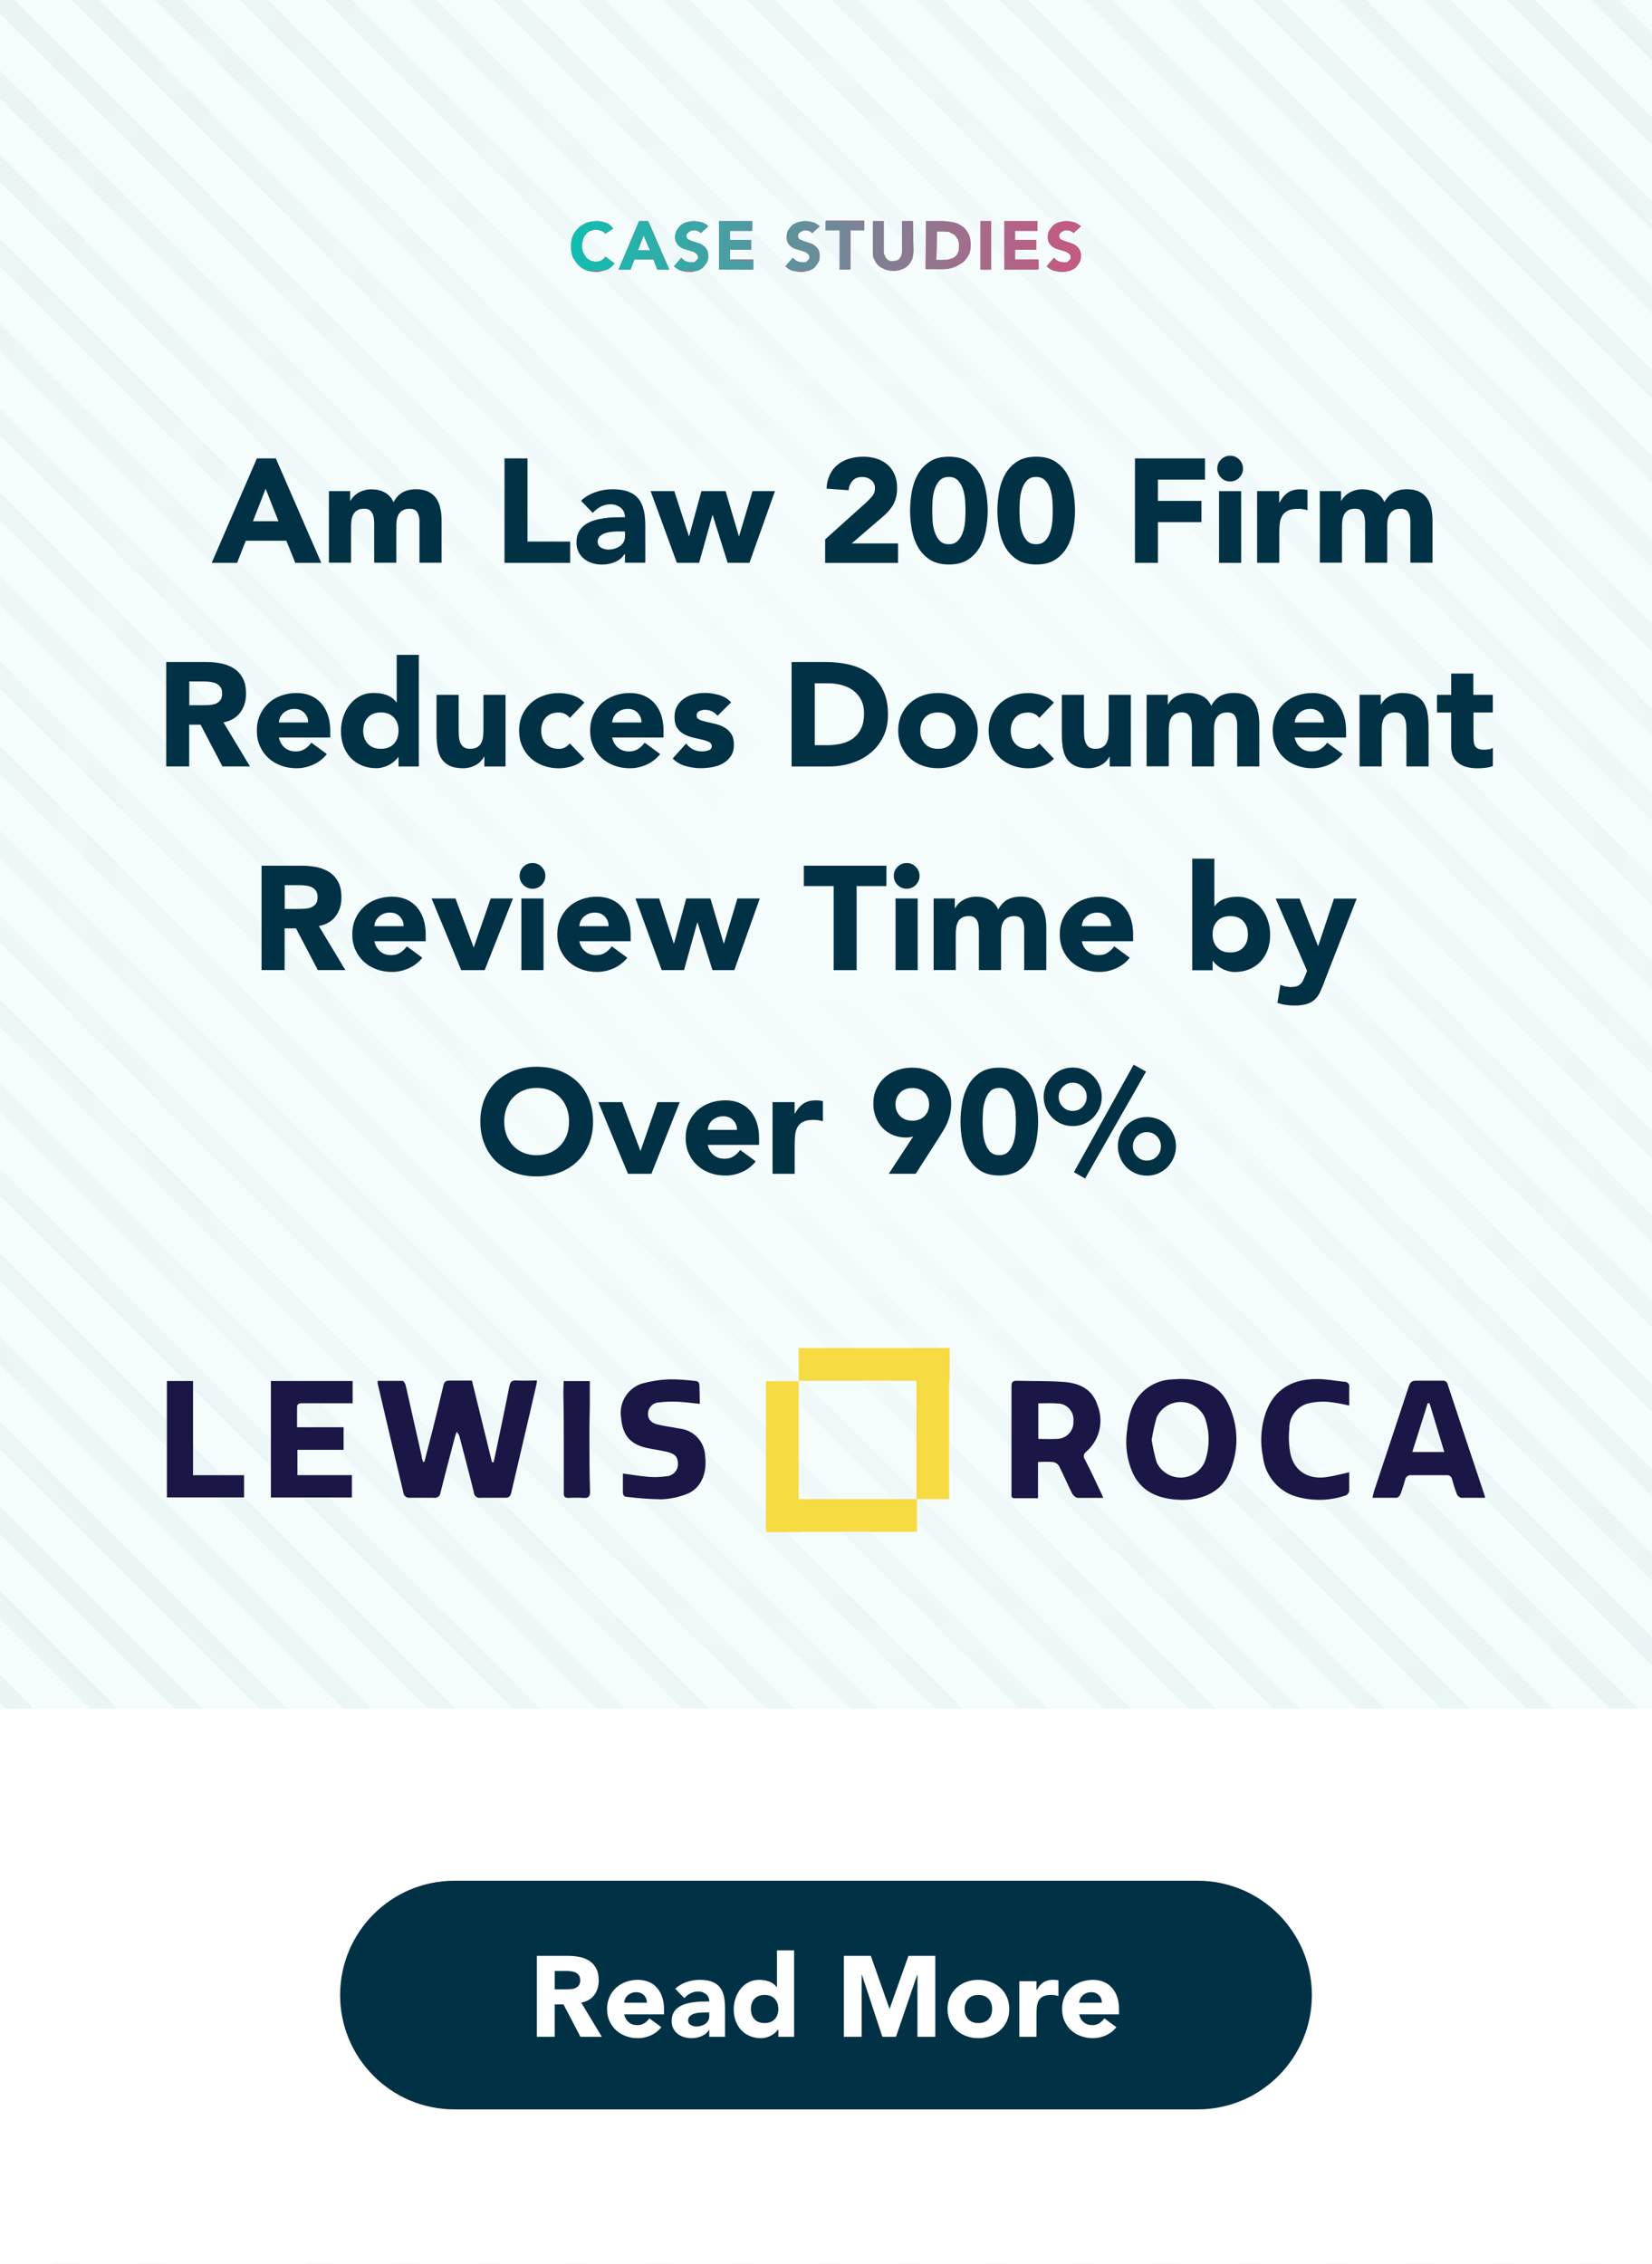 <?xml version="1.0" encoding="UTF-8"?><svg id="Layer_1" xmlns="http://www.w3.org/2000/svg" xmlns:xlink="http://www.w3.org/1999/xlink" viewBox="0 0 289 396"><defs><style>.cls-1{fill:none;}.cls-2{clip-path:url(#clippath);}.cls-3{fill:#f7db43;}.cls-4{fill:#003145;}.cls-5{fill:#688d9a;}.cls-6{fill:#668e9b;}.cls-7{fill:#fff;}.cls-8{fill:#6a8c9a;}.cls-9{fill:#7e8195;}.cls-10{fill:#738797;}.cls-11{fill:#7f8094;}.cls-12{fill:#658f9b;}.cls-13{fill:#7d8295;}.cls-14{fill:#728898;}.cls-15{fill:#678e9b;}.cls-16{fill:#64909b;}.cls-17{fill:#99728e;}.cls-18{fill:#9a718d;}.cls-19{fill:#6b8c9a;}.cls-20{fill:#7c8295;}.cls-21{fill:#98738e;}.cls-22{fill:#97738e;}.cls-23{fill:#92768f;}.cls-24{fill:#a06e8c;}.cls-25{fill:#a16d8c;}.cls-26{fill:#847e93;}.cls-27{fill:#857d93;}.cls-28{fill:#b66286;}.cls-29{fill:#b96085;}.cls-30{fill:#ba5f85;}.cls-31{fill:#9e6f8c;}.cls-32{fill:#8a7a92;}.cls-33{fill:#9d708d;}.cls-34{fill:#9f6f8c;}.cls-35{fill:#917690;}.cls-36{fill:#b56183;}.cls-37{fill:#907790;}.cls-38{fill:#b56286;}.cls-39{fill:#b86186;}.cls-40{fill:#b76186;}.cls-41{fill:#31aca8;}.cls-42{fill:#32aba8;}.cls-43{fill:#93758f;}.cls-44{fill:#ad6788;}.cls-45{fill:#b06588;}.cls-46{fill:#a56b8b;}.cls-47{fill:#a76a8a;}.cls-48{fill:#b46387;}.cls-49{fill:#c05c84;}.cls-50{fill:#a86a8a;}.cls-51{fill:#b26487;}.cls-52{fill:#af6688;}.cls-53{fill:#b36387;}.cls-54{fill:#a66b8a;}.cls-55{fill:#c25b83;}.cls-56{fill:#bd5e84;}.cls-57{fill:#bf5d84;}.cls-58{fill:#c15c83;}.cls-59{fill:#be5d84;}.cls-60{fill:#ae6688;}.cls-61{fill:#b16587;}.cls-62{fill:#23b3ac;}.cls-63{fill:#11bdb1;}.cls-64{fill:#10beb1;}.cls-65{fill:#0fbfb1;}.cls-66{fill:#1fb6ad;}.cls-67{fill:#16bbaf;}.cls-68{fill:#15bbb0;}.cls-69{fill:#14bcb0;}.cls-70{fill:#1eb6ad;}.cls-71{fill:#1db7ad;}.cls-72{fill:#1cb7ae;}.cls-73{fill:#22b4ac;}.cls-74{fill:#21b5ac;}.cls-75{fill:#20b5ad;}.cls-76{fill:#09c2b3;}.cls-77{fill:#41a3a4;}.cls-78{fill:#13bcb0;}.cls-79{fill:#12bdb0;}.cls-80{fill:#0ac1b2;}.cls-81{fill:#17baaf;}.cls-82{fill:#0ebfb1;}.cls-83{fill:#0dc0b2;}.cls-84{fill:#0cc0b2;}.cls-85{fill:#1bb8ae;}.cls-86{fill:#35a9a7;}.cls-87{fill:#36a9a7;}.cls-88{fill:#42a2a4;}.cls-89{fill:#34aaa8;}.cls-90{fill:#43a2a4;}.cls-91{fill:#19b9af;}.cls-92{fill:#18baaf;}.cls-93{fill:#3da5a5;}.cls-94{fill:#3ca5a5;}.cls-95{fill:#0bc1b2;}.cls-96{fill:#1a1645;}.cls-97{fill:#1ab8ae;}.cls-98{fill:#94758f;}.cls-99{fill:#9c708d;}.cls-100{fill:#6d8b99;}.cls-101{fill:#6e8a99;}.cls-102{fill:#718898;}.cls-103{fill:#96748e;}.cls-104{fill:#95748f;}.cls-105{fill:#8b7a91;}.cls-106{fill:#45a0a3;}.cls-107{fill:#897b92;}.cls-108{fill:#6c8b99;}.cls-109{fill:#887b92;}.cls-110{fill:#867d93;}.cls-111{fill:#877c92;}.cls-112{fill:#9b718d;}.cls-113{fill:#6f8999;}.cls-114{fill:#808094;}.cls-115{fill:#63909c;}.cls-116{fill:#62919c;}.cls-117{fill:#5b949d;}.cls-118{fill:#5a959e;}.cls-119{fill:#28b1ab;}.cls-120{fill:#29b0aa;}.cls-121{fill:#2bafaa;}.cls-122{fill:#499ea2;}.cls-123{fill:#27b1ab;}.cls-124{fill:#479fa3;}.cls-125{fill:#2aafaa;}.cls-126{fill:#38a8a6;}.cls-127{fill:#2daea9;}.cls-128{fill:#2eada9;}.cls-129{fill:#37a8a7;}.cls-130{fill:#30aca9;}.cls-131{fill:#39a7a6;}.cls-132{fill:#24b3ac;}.cls-133{fill:#3aa7a6;}.cls-134{fill:#33aaa8;}.cls-135{fill:#26b2ab;}.cls-136{fill:#3ba6a6;}.cls-137{fill:#25b2ab;}.cls-138{fill:#827f94;}.cls-139{fill:#2caeaa;}.cls-140{fill:#4a9ea2;}.cls-141{fill:#489fa2;}.cls-142{fill:#5f929c;}.cls-143{fill:#5e929d;}.cls-144{fill:#44a1a3;}.cls-145{fill:#748797;}.cls-146{fill:#768697;}.cls-147{fill:#60919c;}.cls-148{fill:#778596;}.cls-149{fill:#5c949d;}.cls-150{fill:#788496;}.cls-151{fill:#5d939d;}.cls-152{fill:#4b9da2;}.cls-153{fill:#708998;}.cls-154{fill:#46a0a3;}.cls-155{fill:#4e9ba1;}.cls-156{fill:#817f94;}.cls-157{fill:#758697;}.cls-158{fill:#4c9ca1;}.cls-159{fill:#837e93;}.cls-160{fill:#4d9ca1;}.cls-161{clip-path:url(#clippath-1);}.cls-162{clip-path:url(#clippath-4);}.cls-163{clip-path:url(#clippath-3);}.cls-164{clip-path:url(#clippath-2);}.cls-165{clip-path:url(#clippath-7);}.cls-166{clip-path:url(#clippath-8);}.cls-167{clip-path:url(#clippath-6);}.cls-168{clip-path:url(#clippath-5);}.cls-169{clip-path:url(#clippath-9);}.cls-170{clip-path:url(#clippath-10);}.cls-171{fill:url(#radial-gradient);opacity:.15;}.cls-171,.cls-172,.cls-173{isolation:isolate;}.cls-172{fill:#35c4b5;opacity:.05;}</style><radialGradient id="radial-gradient" cx="-1199.22" cy="-1311.94" fx="-1199.22" fy="-1311.94" r="337.91" gradientTransform="translate(-1162.38 1349.13) rotate(90)" gradientUnits="userSpaceOnUse"><stop offset="0" stop-color="#fff"/><stop offset=".1" stop-color="#f9fbfc" stop-opacity=".99"/><stop offset=".23" stop-color="#e8f1f3" stop-opacity=".96"/><stop offset=".38" stop-color="#cde0e5" stop-opacity=".91"/><stop offset=".55" stop-color="#a6c9d1" stop-opacity=".84"/><stop offset=".74" stop-color="#75aab7" stop-opacity=".75"/><stop offset=".93" stop-color="#3a8698" stop-opacity=".64"/><stop offset="1" stop-color="#22778b" stop-opacity=".6"/></radialGradient><clipPath id="clippath"><path class="cls-1" d="m105.9,40.88c-.2-.2-.4-.4-.7-.5s-.6-.2-.9-.2c-.4,0-.7.1-1,.2s-.6.3-.8.6c-.2.2-.4.5-.5.9s-.2.7-.2,1.1.1.8.2,1.1c.1.3.3.6.5.9s.5.4.8.6c.3.1.6.2.9.2.4,0,.7-.1,1-.2.3-.2.5-.4.7-.7l1.6,1.2c-.4.5-.8.9-1.4,1.1s-1.1.4-1.7.4c-.7,0-1.3-.1-1.8-.3-.6-.2-1-.5-1.4-.9s-.7-.9-1-1.4c-.2-.6-.3-1.2-.3-1.9s.1-1.3.3-1.8c.2-.5.6-1,1-1.4s.9-.7,1.4-.9c.6-.2,1.2-.3,1.8-.3.2,0,.5,0,.8.1.3,0,.5.1.8.2s.5.2.7.4.4.4.6.6l-1.4.9h0Z"/></clipPath><clipPath id="clippath-1"><path class="cls-1" d="m111.8,38.68h1.6l3.7,8.5h-2.1l-.7-1.8h-3.3l-.7,1.8h-2.1l3.6-8.5h0Zm.8,2.5l-1,2.6h2.1l-1.1-2.6h0Z"/></clipPath><clipPath id="clippath-2"><path class="cls-1" d="m122.6,40.78c-.2-.2-.4-.3-.6-.4-.3-.1-.5-.1-.7-.1-.1,0-.3,0-.4.1s-.3.1-.4.2l-.3.3c-.1.1-.1.2-.1.4,0,.3.1.5.3.6.2.1.4.2.7.3.3.1.6.2.9.3.3.1.7.2.9.4.3.2.5.4.7.7.2.3.3.7.3,1.2s-.1.9-.3,1.2c-.2.3-.4.6-.7.9-.3.2-.6.4-1,.5s-.8.2-1.2.2c-.6,0-1.1-.1-1.5-.2-.5-.2-.9-.4-1.3-.8l1.3-1.5c.2.3.4.4.7.6.3.1.6.2.9.2h.5c.2,0,.3-.1.4-.2l.3-.3c.1-.1.1-.2.1-.4,0-.3-.1-.5-.3-.6-.2-.2-.4-.3-.7-.4-.3-.1-.6-.2-1-.3-.3-.1-.7-.2-1-.4-.3-.2-.5-.4-.7-.7-.2-.3-.3-.7-.3-1.1s.1-.9.3-1.2c.2-.3.4-.6.7-.9.3-.2.6-.4,1-.5s.8-.2,1.2-.2c.5,0,.9.1,1.4.2s.9.4,1.2.7l-1.3,1.2h0Z"/></clipPath><clipPath id="clippath-3"><polygon class="cls-1" points="125.8 38.68 131.6 38.68 131.6 40.38 127.7 40.38 127.7 41.98 131.4 41.98 131.4 43.68 127.7 43.68 127.7 45.48 131.8 45.48 131.8 47.18 125.8 47.18 125.8 38.68"/></clipPath><clipPath id="clippath-4"><path class="cls-1" d="m142.1,40.78c-.2-.2-.4-.3-.6-.4-.3-.1-.5-.1-.7-.1-.1,0-.3,0-.4.1s-.3.1-.4.2l-.3.3c-.1.1-.1.2-.1.4,0,.3.1.5.3.6.2.1.4.2.7.3.3.1.6.2.9.3.3.1.7.2.9.4.3.2.5.4.7.7.2.3.3.7.3,1.2s-.1.9-.3,1.2c-.2.3-.4.6-.7.9-.3.2-.7.4-1,.5-.4.1-.8.2-1.2.2-.5,0-1.1-.1-1.5-.2-.5-.2-.9-.4-1.3-.8l1.3-1.5c.2.3.4.4.7.6.3.1.6.2.9.2h.5c.2,0,.3-.1.4-.2l.3-.3c.1-.1.1-.2.1-.4,0-.3-.1-.5-.3-.6-.2-.2-.4-.3-.7-.4-.3-.1-.6-.2-1-.3s-.7-.2-1-.4c-.3-.2-.5-.4-.7-.7-.2-.3-.3-.7-.3-1.1s.1-.9.3-1.2c.2-.3.4-.6.7-.9.3-.2.7-.4,1-.5.4-.1.8-.2,1.2-.2.5,0,.9.1,1.4.2.4.1.8.4,1.2.7l-1.3,1.2h0Z"/></clipPath><clipPath id="clippath-5"><polygon class="cls-1" points="146.9 40.28 144.4 40.28 144.4 38.68 151.2 38.68 151.2 40.28 148.7 40.28 148.7 47.18 146.9 47.18 146.9 40.28"/></clipPath><clipPath id="clippath-6"><path class="cls-1" d="m159.8,43.88c0,.5-.1,1-.2,1.4-.2.4-.4.8-.7,1.1s-.7.6-1.1.7c-.4.2-1,.3-1.5.3-.6,0-1.1-.1-1.6-.3-.4-.2-.8-.4-1.1-.7s-.5-.7-.7-1.1-.2-.9-.2-1.4v-5.2h1.9v5.2c0,.3,0,.5.1.7s.2.4.3.6c.2.2.3.3.5.4s.4.1.7.1.5-.1.7-.1c.2-.1.4-.2.5-.4.2-.2.3-.4.3-.6.1-.2.1-.5.1-.7v-5.2h1.9l.1,5.2h0Z"/></clipPath><clipPath id="clippath-7"><path class="cls-1" d="m162,38.68h2.8c.7,0,1.3.1,1.9.2s1.2.4,1.6.7c.5.3.8.8,1.1,1.3.3.5.4,1.2.4,2,0,.7-.1,1.3-.4,1.8s-.6,1-1.1,1.3-.9.6-1.5.8c-.6.2-1.2.3-1.8.3h-3.1l.1-8.4h0Zm1.8,6.8h1c.4,0,.8,0,1.2-.1.4-.1.7-.2,1-.4.3-.2.5-.5.6-.8.2-.3.2-.7.2-1.2,0-.4-.1-.8-.2-1.1-.2-.3-.4-.6-.6-.8-.3-.2-.6-.3-.9-.5-.4-.1-.7-.1-1.1-.1h-1.1l-.1,5h0Z"/></clipPath><clipPath id="clippath-8"><rect class="cls-1" x="171.5" y="38.68" width="1.9" height="8.5"/></clipPath><clipPath id="clippath-9"><polygon class="cls-1" points="175.7 38.68 181.4 38.68 181.4 40.38 177.5 40.38 177.5 41.98 181.2 41.98 181.2 43.68 177.5 43.68 177.5 45.48 181.6 45.48 181.6 47.18 175.7 47.18 175.7 38.68"/></clipPath><clipPath id="clippath-10"><path class="cls-1" d="m187.8,40.78c-.1-.2-.4-.3-.6-.4s-.5-.1-.7-.1c-.1,0-.3,0-.4.1-.1,0-.3.1-.4.2l-.3.3c-.1.1-.1.2-.1.4,0,.3.1.5.3.6.2.1.4.2.7.3s.6.2.9.3c.3.1.6.2.9.4.3.2.5.4.7.7.2.3.3.7.3,1.2s-.1.9-.3,1.2c-.2.3-.4.6-.7.9-.3.2-.7.4-1,.5-.4.1-.8.2-1.2.2-.6,0-1.1-.1-1.5-.2-.5-.2-.9-.4-1.3-.8l1.3-1.5c.2.3.4.4.7.6.3.1.6.2.9.2h.5c.2,0,.3-.1.4-.2l.3-.3c.1-.1.1-.2.1-.4,0-.3-.1-.5-.3-.6-.2-.2-.4-.3-.7-.4-.3-.1-.6-.2-1-.3-.3-.1-.7-.2-1-.4-.3-.2-.5-.4-.7-.7-.2-.3-.3-.7-.3-1.1s.1-.9.3-1.2c.2-.3.4-.6.7-.9.3-.2.6-.4,1-.5s.8-.2,1.2-.2c.5,0,.9.1,1.4.2.4.1.8.4,1.2.7l-1.3,1.2h0Z"/></clipPath></defs><rect class="cls-7" x="0" width="289" height="396"/><g><rect class="cls-7" x="0" y="308" width="289" height="88"/><path class="cls-171" d="m135.5,0h-4.8l158.3,158.4v-4.9L135.5,0Zm-14.8,0h-4.8l173.1,173.1v-4.9L120.7,0Zm29.6,0h-4.8l143.5,143.6v-4.8L150.3,0Zm29.5,0h-4.8l114,114v-4.8L179.8,0Zm-14.8,0h-4.8l128.8,128.8v-4.8L165,0Zm44.4,0h-4.9l84.5,84.5v-4.8L209.4,0Zm-103.5,0h-4.8l187.9,187.9v-4.8L105.9,0Zm88.7,0h-4.9l99.3,99.2v-4.8L194.6,0ZM17.3,0h-4.8l276.5,276.6v-4.8L17.3,0Zm14.7,0h-4.9l261.9,261.8v-4.8L32,0ZM2.5,0H0v2.3l289,289v-4.8L2.5,0Zm73.9,0h-4.8l217.4,217.4v-4.8L76.4,0Zm-29.6,0h-4.8l247,247v-4.8L46.8,0Zm44.4,0h-4.8l202.6,202.7v-4.8L91.2,0Zm-29.6,0h-4.8l232.2,232.2v-4.8L61.6,0Zm206.9,0h-4.8l25.3,25.4v-4.8L268.5,0Zm-44.3,0h-4.9l69.7,69.7v-4.9L224.2,0Zm29.6,0h-4.9l40.1,40.1v-4.9L253.8,0Zm-14.8,0h-4.9l54.9,54.9v-4.9L239,0ZM0,12.3v4.9l289,289v-4.9L0,12.3ZM283.2,0h-4.8l10.6,10.6v-4.8l-5.8-5.8ZM14.9,308L0,293v4.8l10.1,10.2,88,88h4.8L14.9,308ZM0,337.4v4.8l53.8,53.8h4.8L0,337.4ZM0,322.6v4.8l68.6,68.6h4.8L0,322.6ZM0,352.1v4.8l39,39h4.8L0,352.1Zm280.9-44.1L0,27.1v4.8l276.1,276.1,12.9,12.9v-4.8l-8.1-8.1h0Zm-236.4,0L0,263.5v4.8l39.7,39.7,88,88h4.8l-88-88h0Zm-14.8,0L0,278.3v4.9l24.9,24.8,88,88h4.8l-88-88Zm-29.5,0L0,307.8v4.8l83.4,83.4h4.8L.2,308ZM0,366.9v4.9l24.2,24.2h4.9L0,366.9ZM0,381.7v4.8l9.5,9.5h4.8L0,381.7Zm59.3-73.7L0,248.7v4.8l54.5,54.5,88,88h4.8l-88-88Zm162.5,0L0,86.2v4.8l217,217,72,72v-4.8l-67.2-67.2h0Zm-14.8,0L0,100.9v4.8l202.2,202.3,86.8,86.8v-4.8l-82-82h0Zm-14.7,0L0,115.7v4.8l187.4,187.5,88,88h4.8l-87.9-88h0Zm73.9,0L0,41.8v4.8l261.3,261.4,27.7,27.7v-4.9l-22.8-22.8h0Zm-88.7,0L0,130.5v4.8l172.7,172.7,88,88h4.8l-88-88Zm59.1,0L0,71.4v4.8l231.8,231.8,57.2,57.2v-4.8l-52.4-52.4Zm14.8,0L0,56.6v4.8l246.6,246.6,42.4,42.5v-4.8l-37.6-37.7Zm-162.6,0L0,219.2v4.8l84,84,88,88h4.8l-88-88h0Zm14.8,0L0,204.4v4.8l98.8,98.8,88,88h4.8l-88-88Zm59.1,0L0,145.3v4.9l157.9,157.8,88,88h4.8l-88-88h0Zm-44.3,0L0,189.6v4.8l201.6,201.6h4.8l-88-88Zm-44.3,0L0,233.9v4.8l69.2,69.3,88,88h4.8c.1,0-87.9-88-87.9-88Zm73.9,0L0,160.1v4.8l143.1,143.1,88,88h4.8l-87.9-88h0Zm-14.8,0L0,174.8v4.8l128.4,128.4,88,88h4.8l-88-88Z"/><rect class="cls-172" x="0" width="289" height="396"/></g><rect class="cls-7" x="0" y="298.9" width="289" height="97.1"/><path id="Rectangle_5261" class="cls-4" d="m79.5,329h130c11.1,0,20,9,20,20h0c0,11-8.9,20-20,20H79.5c-11.1,0-20-9-20-20h0c0-11,8.9-20,20-20Z"/><g id="Watch_Now"><g class="cls-173"><path class="cls-7" d="m93.92,342.14h5.48c.72,0,1.4.07,2.05.21.65.14,1.21.37,1.7.7.49.33.87.77,1.16,1.32.29.55.43,1.24.43,2.07,0,1-.26,1.85-.78,2.55-.52.7-1.28,1.14-2.28,1.33l3.6,5.98h-3.74l-2.96-5.66h-1.54v5.66h-3.12v-14.16Zm3.12,5.86h1.84c.28,0,.58,0,.89-.03.31-.02.6-.08.85-.18.25-.1.46-.26.63-.47.17-.21.25-.51.25-.9,0-.36-.07-.65-.22-.86-.15-.21-.33-.38-.56-.49-.23-.11-.49-.19-.78-.23s-.58-.06-.86-.06h-2.04v3.22Z"/><path class="cls-7" d="m115.7,354.62c-.48.61-1.09,1.09-1.82,1.42s-1.49.5-2.28.5-1.45-.12-2.11-.36c-.66-.24-1.23-.58-1.72-1.03-.49-.45-.87-.98-1.15-1.61-.28-.63-.42-1.33-.42-2.1s.14-1.47.42-2.1c.28-.63.66-1.16,1.15-1.61.49-.45,1.06-.79,1.72-1.03.66-.24,1.36-.36,2.11-.36.69,0,1.32.12,1.89.36.57.24,1.05.58,1.44,1.03.39.45.7.98.91,1.61.21.63.32,1.33.32,2.1v.94h-6.96c.12.57.38,1.03.78,1.37.4.34.89.51,1.48.51.49,0,.91-.11,1.25-.33s.64-.5.89-.85l2.1,1.54Zm-2.54-4.28c.01-.51-.15-.94-.5-1.3-.35-.36-.79-.54-1.34-.54-.33,0-.63.05-.88.16s-.47.24-.65.41c-.18.17-.32.36-.42.58-.1.22-.16.45-.17.69h3.96Z"/><path class="cls-7" d="m124.08,355.08h-.04c-.33.52-.78.89-1.33,1.12-.55.23-1.14.34-1.75.34-.45,0-.89-.06-1.31-.19-.42-.13-.79-.32-1.11-.57-.32-.25-.57-.57-.76-.94s-.28-.81-.28-1.3c0-.56.1-1.03.31-1.42s.49-.71.84-.96c.35-.25.76-.45,1.21-.59.45-.14.92-.24,1.41-.31.49-.07.97-.11,1.46-.12.49-.01.94-.02,1.35-.02,0-.53-.19-.96-.57-1.27-.38-.31-.83-.47-1.35-.47s-.94.1-1.35.31c-.41.21-.77.49-1.09.85l-1.6-1.64c.56-.52,1.21-.91,1.96-1.17.75-.26,1.52-.39,2.32-.39.88,0,1.6.11,2.17.33.57.22,1.02.54,1.36.97s.58.95.71,1.57c.13.62.2,1.34.2,2.15v4.94h-2.76v-1.22Zm-.74-3.04c-.23,0-.51,0-.85.03-.34.02-.67.08-.98.17-.31.09-.58.23-.8.42-.22.19-.33.45-.33.78,0,.36.15.63.46.8.31.17.63.26.96.26.29,0,.58-.04.85-.12s.52-.19.73-.34c.21-.15.38-.33.51-.56.13-.23.19-.49.19-.8v-.64h-.74Z"/><path class="cls-7" d="m138.92,356.3h-2.76v-1.28h-.04c-.12.17-.28.35-.47.53s-.42.34-.68.49c-.26.15-.55.27-.86.36-.31.09-.64.14-.97.14-.72,0-1.37-.12-1.96-.37-.59-.25-1.09-.59-1.51-1.04-.42-.45-.74-.98-.97-1.59s-.34-1.29-.34-2.02c0-.68.1-1.33.31-1.95.21-.62.5-1.17.88-1.65.38-.48.84-.86,1.39-1.15.55-.29,1.17-.43,1.86-.43.63,0,1.21.1,1.75.29s.98.52,1.33.99h.04v-6.44h3v15.12Zm-2.76-4.86c0-.73-.21-1.33-.63-1.78s-1.01-.68-1.77-.68-1.35.23-1.77.68-.63,1.05-.63,1.78.21,1.33.63,1.78,1.01.68,1.77.68,1.35-.23,1.77-.68.63-1.05.63-1.78Z"/><path class="cls-7" d="m147.62,342.14h4.72l3.26,9.24h.04l3.28-9.24h4.7v14.16h-3.12v-10.86h-.04l-3.72,10.86h-2.38l-3.58-10.86h-.04v10.86h-3.12v-14.16Z"/><path class="cls-7" d="m165.76,351.44c0-.77.14-1.47.42-2.1s.66-1.16,1.15-1.61c.49-.45,1.06-.79,1.72-1.03.66-.24,1.36-.36,2.11-.36s1.45.12,2.11.36c.66.24,1.23.58,1.72,1.03.49.45.87.98,1.15,1.61s.42,1.33.42,2.1-.14,1.47-.42,2.1-.66,1.16-1.15,1.61c-.49.45-1.06.79-1.72,1.03s-1.36.36-2.11.36-1.45-.12-2.11-.36-1.23-.58-1.72-1.03c-.49-.45-.87-.98-1.15-1.61s-.42-1.33-.42-2.1Zm3,0c0,.73.21,1.33.63,1.78s1.01.68,1.77.68,1.35-.23,1.77-.68.63-1.05.63-1.78-.21-1.33-.63-1.78-1.01-.68-1.77-.68-1.35.23-1.77.68-.63,1.05-.63,1.78Z"/></g><g class="cls-173"><path class="cls-7" d="m178.32,346.58h3v1.56h.04c.32-.6.7-1.05,1.14-1.35.44-.3.99-.45,1.66-.45.17,0,.35,0,.52.02.17.01.33.04.48.08v2.74c-.21-.07-.42-.12-.63-.15s-.42-.05-.65-.05c-.57,0-1.03.08-1.36.24-.33.16-.59.38-.77.67-.18.29-.3.63-.35,1.03-.05.4-.08.84-.08,1.32v4.06h-3v-9.72Z"/></g><g class="cls-173"><path class="cls-7" d="m195.3,354.62c-.48.61-1.09,1.09-1.82,1.42s-1.49.5-2.28.5-1.45-.12-2.11-.36-1.23-.58-1.72-1.03c-.49-.45-.87-.98-1.15-1.61s-.42-1.33-.42-2.1.14-1.47.42-2.1.66-1.16,1.15-1.61c.49-.45,1.06-.79,1.72-1.03.66-.24,1.36-.36,2.11-.36.69,0,1.32.12,1.89.36.57.24,1.05.58,1.44,1.03.39.45.7.98.91,1.61.21.63.32,1.33.32,2.1v.94h-6.96c.12.57.38,1.03.78,1.37.4.34.89.51,1.48.51.49,0,.91-.11,1.25-.33s.64-.5.89-.85l2.1,1.54Zm-2.54-4.28c.01-.51-.15-.94-.5-1.3-.35-.36-.79-.54-1.34-.54-.33,0-.63.05-.88.16-.25.11-.47.24-.65.41-.18.17-.32.36-.42.58-.1.22-.16.45-.17.69h3.96Z"/></g></g><g id="Webinar"><g><path class="cls-36" d="m105.9,40.88c-.2-.2-.4-.4-.7-.5s-.6-.2-.9-.2c-.4,0-.7.1-1,.2s-.6.3-.8.6c-.2.2-.4.5-.5.9s-.2.7-.2,1.1.1.8.2,1.1c.1.3.3.6.5.9s.5.4.8.6c.3.1.6.2.9.2.4,0,.7-.1,1-.2.3-.2.5-.4.7-.7l1.6,1.2c-.4.5-.8.9-1.4,1.1s-1.1.4-1.7.4c-.7,0-1.3-.1-1.8-.3-.6-.2-1-.5-1.4-.9s-.7-.9-1-1.4c-.2-.6-.3-1.2-.3-1.9s.1-1.3.3-1.8c.2-.5.6-1,1-1.4s.9-.7,1.4-.9c.6-.2,1.2-.3,1.8-.3.2,0,.5,0,.8.1.3,0,.5.1.8.2s.5.2.7.4.4.4.6.6l-1.4.9h0Z"/><path class="cls-36" d="m111.8,38.68h1.6l3.7,8.5h-2.1l-.7-1.8h-3.3l-.7,1.8h-2.1l3.6-8.5h0Zm.8,2.5l-1,2.6h2.1l-1.1-2.6h0Z"/><path class="cls-36" d="m122.6,40.78c-.2-.2-.4-.3-.6-.4-.3-.1-.5-.1-.7-.1-.1,0-.3,0-.4.1s-.3.1-.4.2l-.3.3c-.1.1-.1.2-.1.4,0,.3.1.5.3.6.2.1.4.2.7.3.3.1.6.2.9.3.3.1.7.2.9.4.3.2.5.4.7.7.2.3.3.7.3,1.2s-.1.9-.3,1.2c-.2.3-.4.6-.7.9-.3.2-.6.4-1,.5s-.8.2-1.2.2c-.6,0-1.1-.1-1.5-.2-.5-.2-.9-.4-1.3-.8l1.3-1.5c.2.3.4.4.7.6.3.1.6.2.9.2h.5c.2,0,.3-.1.4-.2l.3-.3c.1-.1.1-.2.1-.4,0-.3-.1-.5-.3-.6-.2-.2-.4-.3-.7-.4-.3-.1-.6-.2-1-.3-.3-.1-.7-.2-1-.4-.3-.2-.5-.4-.7-.7-.2-.3-.3-.7-.3-1.1s.1-.9.3-1.2c.2-.3.4-.6.7-.9.3-.2.6-.4,1-.5s.8-.2,1.2-.2c.5,0,.9.1,1.4.2s.9.4,1.2.7l-1.3,1.2h0Z"/><path class="cls-36" d="m125.8,38.68h5.8v1.7h-3.9v1.6h3.7v1.7h-3.7v1.7h4.1v1.7h-6c0,.1,0-8.4,0-8.4Z"/><path class="cls-36" d="m142.1,40.78c-.2-.2-.4-.3-.6-.4-.3-.1-.5-.1-.7-.1-.1,0-.3,0-.4.1s-.3.1-.4.2l-.3.3c-.1.1-.1.2-.1.4,0,.3.1.5.3.6.2.1.4.2.7.3.3.1.6.2.9.3.3.1.7.2.9.4.3.2.5.4.7.7.2.3.3.7.3,1.2s-.1.9-.3,1.2c-.2.3-.4.6-.7.9-.3.2-.7.4-1,.5-.4.1-.8.2-1.2.2-.5,0-1.1-.1-1.5-.2-.5-.2-.9-.4-1.3-.8l1.3-1.5c.2.3.4.4.7.6.3.1.6.2.9.2h.5c.2,0,.3-.1.4-.2l.3-.3c.1-.1.1-.2.1-.4,0-.3-.1-.5-.3-.6-.2-.2-.4-.3-.7-.4-.3-.1-.6-.2-1-.3s-.7-.2-1-.4c-.3-.2-.5-.4-.7-.7-.2-.3-.3-.7-.3-1.1s.1-.9.3-1.2c.2-.3.4-.6.7-.9.3-.2.7-.4,1-.5.4-.1.8-.2,1.2-.2.5,0,.9.1,1.4.2.4.1.8.4,1.2.7l-1.3,1.2h0Z"/><path class="cls-36" d="m146.9,40.28h-2.4v-1.7h6.7v1.7h-2.4v6.8h-1.9v-6.8h0Z"/><path class="cls-36" d="m159.8,43.88c0,.5-.1,1-.2,1.4-.2.4-.4.8-.7,1.1s-.7.6-1.1.7c-.4.2-1,.3-1.5.3-.6,0-1.1-.1-1.6-.3-.4-.2-.8-.4-1.1-.7s-.5-.7-.7-1.1-.2-.9-.2-1.4v-5.2h1.9v5.2c0,.3,0,.5.1.7s.2.4.3.6c.2.2.3.3.5.4s.4.1.7.1.5-.1.7-.1c.2-.1.4-.2.5-.4.2-.2.3-.4.3-.6.1-.2.1-.5.1-.7v-5.2h1.9l.1,5.2h0Z"/><path class="cls-36" d="m162,38.68h2.8c.7,0,1.3.1,1.9.2s1.2.4,1.6.7c.5.3.8.8,1.1,1.3.3.5.4,1.2.4,2,0,.7-.1,1.3-.4,1.8s-.6,1-1.1,1.3-.9.6-1.5.8c-.6.2-1.2.3-1.8.3h-3.1l.1-8.4h0Zm1.8,6.8h1c.4,0,.8,0,1.2-.1.4-.1.7-.2,1-.4.3-.2.5-.5.6-.8.2-.3.2-.7.2-1.2,0-.4-.1-.8-.2-1.1-.2-.3-.4-.6-.6-.8-.3-.2-.6-.3-.9-.5-.4-.1-.7-.1-1.1-.1h-1.1l-.1,5h0Z"/><path class="cls-36" d="m171.5,38.68h1.9v8.5h-1.9v-8.5Z"/><path class="cls-36" d="m175.7,38.68h5.8v1.7h-3.9v1.6h3.7v1.7h-3.7v1.7h4.1v1.7h-6v-8.4Z"/><path class="cls-36" d="m187.8,40.78c-.1-.2-.4-.3-.6-.4s-.5-.1-.7-.1c-.1,0-.3,0-.4.1-.1,0-.3.1-.4.2l-.3.3c-.1.1-.1.2-.1.4,0,.3.1.5.3.6.2.1.4.2.7.3s.6.2.9.3c.3.1.6.2.9.4.3.2.5.4.7.7.2.3.3.7.3,1.2s-.1.9-.3,1.2c-.2.3-.4.6-.7.9-.3.2-.7.4-1,.5-.4.1-.8.2-1.2.2-.6,0-1.1-.1-1.5-.2-.5-.2-.9-.4-1.3-.8l1.3-1.5c.2.3.4.4.7.6.3.1.6.2.9.2h.5c.2,0,.3-.1.4-.2l.3-.3c.1-.1.1-.2.1-.4,0-.3-.1-.5-.3-.6-.2-.2-.4-.3-.7-.4-.3-.1-.6-.2-1-.3-.3-.1-.7-.2-1-.4-.3-.2-.5-.4-.7-.7-.2-.3-.3-.7-.3-1.1s.1-.9.3-1.2c.2-.3.4-.6.7-.9.3-.2.6-.4,1-.5s.8-.2,1.2-.2c.5,0,.9.1,1.4.2.4.1.8.4,1.2.7l-1.3,1.2h0Z"/></g><g><g class="cls-2"><g><rect class="cls-76" x="99.9" y="38.48" width=".1" height="8.9"/><rect class="cls-80" x="100" y="38.48" width=".5" height="8.9"/><rect class="cls-95" x="100.5" y="38.48" width=".5" height="8.9"/><rect class="cls-84" x="100.9" y="38.48" width=".5" height="8.9"/><rect class="cls-83" x="101.4" y="38.48" width=".5" height="8.9"/><rect class="cls-82" x="101.9" y="38.48" width=".5" height="8.9"/><rect class="cls-65" x="102.3" y="38.48" width=".5" height="8.9"/><rect class="cls-64" x="102.8" y="38.48" width=".5" height="8.9"/><rect class="cls-63" x="103.3" y="38.48" width=".5" height="8.9"/><rect class="cls-79" x="103.7" y="38.48" width=".5" height="8.9"/><rect class="cls-78" x="104.2" y="38.48" width=".5" height="8.9"/><rect class="cls-69" x="104.7" y="38.48" width=".5" height="8.9"/><rect class="cls-68" x="105.1" y="38.48" width=".5" height="8.9"/><rect class="cls-67" x="105.6" y="38.48" width=".5" height="8.9"/><rect class="cls-81" x="106.1" y="38.48" width=".5" height="8.9"/><rect class="cls-92" x="106.5" y="38.48" width=".5" height="8.9"/><rect class="cls-91" x="107" y="38.48" width=".5" height="8.9"/><rect class="cls-97" x="107.4" y="38.48" width=".1" height="8.9"/></g></g><g class="cls-161"><g><rect class="cls-73" x="111.5" y="41.18" width=".1" height="2.6"/><rect class="cls-62" x="111.6" y="41.18" width=".5" height="2.6"/><rect class="cls-132" x="112.1" y="41.18" width=".5" height="2.6"/><rect class="cls-137" x="112.6" y="41.18" width=".5" height="2.6"/><rect class="cls-135" x="113" y="41.18" width=".5" height="2.6"/><rect class="cls-123" x="113.5" y="41.18" width=".1" height="2.6"/><rect class="cls-85" x="108.2" y="38.68" width=".2" height="8.5"/><rect class="cls-72" x="108.4" y="38.68" width=".5" height="8.5"/><rect class="cls-71" x="108.8" y="38.68" width=".5" height="8.5"/><rect class="cls-70" x="109.3" y="38.68" width=".5" height="8.5"/><rect class="cls-66" x="109.8" y="38.68" width=".5" height="8.5"/><rect class="cls-75" x="110.2" y="38.68" width=".5" height="8.5"/><rect class="cls-74" x="110.7" y="38.68" width=".5" height="8.5"/><rect class="cls-73" x="111.2" y="38.68" width=".5" height="8.5"/><rect class="cls-62" x="111.6" y="38.68" width=".5" height="8.5"/><rect class="cls-132" x="112.1" y="38.68" width=".5" height="8.5"/><rect class="cls-137" x="112.6" y="38.68" width=".5" height="8.5"/><rect class="cls-135" x="113" y="38.68" width=".5" height="8.5"/><rect class="cls-123" x="113.5" y="38.68" width=".5" height="8.5"/><rect class="cls-119" x="113.9" y="38.68" width=".5" height="8.5"/><rect class="cls-120" x="114.4" y="38.68" width=".5" height="8.5"/><rect class="cls-125" x="114.9" y="38.68" width=".5" height="8.5"/><rect class="cls-121" x="115.3" y="38.68" width=".5" height="8.5"/><rect class="cls-139" x="115.8" y="38.68" width=".5" height="8.5"/><rect class="cls-127" x="116.3" y="38.68" width=".5" height="8.5"/><rect class="cls-128" x="116.7" y="38.68" width=".3" height="8.5"/></g></g><g class="cls-164"><g><rect class="cls-130" x="117.8" y="38.48" width=".4" height="8.9"/><rect class="cls-41" x="118.1" y="38.48" width=".5" height="8.9"/><rect class="cls-42" x="118.6" y="38.48" width=".5" height="8.9"/><rect class="cls-134" x="119.1" y="38.48" width=".5" height="8.9"/><rect class="cls-89" x="119.5" y="38.48" width=".5" height="8.9"/><rect class="cls-86" x="120" y="38.48" width=".5" height="8.9"/><rect class="cls-87" x="120.5" y="38.48" width=".5" height="8.9"/><rect class="cls-129" x="120.9" y="38.48" width=".5" height="8.9"/><rect class="cls-126" x="121.4" y="38.48" width=".5" height="8.9"/><rect class="cls-131" x="121.8" y="38.48" width=".5" height="8.9"/><rect class="cls-133" x="122.3" y="38.48" width=".5" height="8.9"/><rect class="cls-136" x="122.8" y="38.48" width=".5" height="8.9"/><rect class="cls-94" x="123.2" y="38.48" width=".5" height="8.9"/><rect class="cls-93" x="123.7" y="38.48" width=".2" height="8.9"/></g></g><g class="cls-163"><g><rect class="cls-77" x="125.8" y="38.68" width=".2" height="8.5"/><rect class="cls-88" x="126" y="38.68" width=".5" height="8.5"/><rect class="cls-90" x="126.5" y="38.68" width=".5" height="8.5"/><rect class="cls-144" x="127" y="38.68" width=".5" height="8.5"/><rect class="cls-106" x="127.4" y="38.68" width=".5" height="8.5"/><rect class="cls-154" x="127.9" y="38.68" width=".5" height="8.5"/><rect class="cls-124" x="128.4" y="38.68" width=".5" height="8.5"/><rect class="cls-141" x="128.8" y="38.68" width=".5" height="8.5"/><rect class="cls-122" x="129.3" y="38.68" width=".5" height="8.5"/><rect class="cls-140" x="129.8" y="38.68" width=".5" height="8.5"/><rect class="cls-152" x="130.2" y="38.68" width=".5" height="8.5"/><rect class="cls-158" x="130.7" y="38.68" width=".5" height="8.5"/><rect class="cls-160" x="131.1" y="38.68" width=".5" height="8.5"/><rect class="cls-155" x="131.6" y="38.68" width=".2" height="8.5"/></g></g><g class="cls-162"><g><rect class="cls-118" x="137.2" y="38.48" width=".4" height="8.9"/><rect class="cls-117" x="137.7" y="38.48" width=".5" height="8.9"/><rect class="cls-149" x="138.1" y="38.48" width=".5" height="8.9"/><rect class="cls-151" x="138.6" y="38.48" width=".5" height="8.9"/><rect class="cls-143" x="139" y="38.48" width=".5" height="8.9"/><rect class="cls-142" x="139.5" y="38.48" width=".5" height="8.9"/><rect class="cls-147" x="140" y="38.48" width=".5" height="8.9"/><rect class="cls-116" x="140.4" y="38.48" width=".5" height="8.9"/><rect class="cls-115" x="140.9" y="38.48" width=".5" height="8.9"/><rect class="cls-16" x="141.4" y="38.48" width=".5" height="8.9"/><rect class="cls-12" x="141.8" y="38.48" width=".5" height="8.9"/><rect class="cls-6" x="142.3" y="38.48" width=".5" height="8.9"/><rect class="cls-15" x="142.8" y="38.48" width=".5" height="8.9"/><rect class="cls-5" x="143.2" y="38.48" width=".1" height="8.9"/></g></g><g class="cls-168"><g><rect class="cls-8" x="144.4" y="38.68" width=".2" height="8.5"/><rect class="cls-19" x="144.6" y="38.68" width=".5" height="8.5"/><rect class="cls-108" x="145.1" y="38.68" width=".5" height="8.5"/><rect class="cls-100" x="145.5" y="38.68" width=".5" height="8.5"/><rect class="cls-101" x="146" y="38.68" width=".5" height="8.5"/><rect class="cls-113" x="146.5" y="38.68" width=".5" height="8.5"/><rect class="cls-153" x="146.9" y="38.68" width=".5" height="8.5"/><rect class="cls-102" x="147.4" y="38.68" width=".5" height="8.5"/><rect class="cls-14" x="147.9" y="38.68" width=".5" height="8.5"/><rect class="cls-10" x="148.3" y="38.68" width=".5" height="8.5"/><rect class="cls-145" x="148.8" y="38.68" width=".5" height="8.5"/><rect class="cls-157" x="149.3" y="38.68" width=".5" height="8.5"/><rect class="cls-146" x="149.7" y="38.68" width=".5" height="8.5"/><rect class="cls-148" x="150.2" y="38.68" width=".5" height="8.5"/><rect class="cls-150" x="150.7" y="38.68" width=".5" height="8.5"/></g></g><g class="cls-167"><g><rect class="cls-20" x="152.6" y="38.68" width=".4" height="8.7"/><rect class="cls-13" x="153" y="38.68" width=".5" height="8.7"/><rect class="cls-9" x="153.4" y="38.68" width=".5" height="8.7"/><rect class="cls-11" x="153.9" y="38.68" width=".5" height="8.7"/><rect class="cls-114" x="154.4" y="38.68" width=".5" height="8.7"/><rect class="cls-156" x="154.8" y="38.68" width=".5" height="8.7"/><rect class="cls-138" x="155.3" y="38.68" width=".5" height="8.7"/><rect class="cls-159" x="155.8" y="38.68" width=".5" height="8.7"/><rect class="cls-26" x="156.2" y="38.68" width=".5" height="8.7"/><rect class="cls-27" x="156.7" y="38.68" width=".5" height="8.7"/><rect class="cls-110" x="157.2" y="38.68" width=".5" height="8.7"/><rect class="cls-111" x="157.6" y="38.68" width=".5" height="8.7"/><rect class="cls-109" x="158.1" y="38.68" width=".5" height="8.7"/><rect class="cls-107" x="158.6" y="38.68" width=".5" height="8.7"/><rect class="cls-32" x="159" y="38.68" width=".5" height="8.7"/><rect class="cls-105" x="159.5" y="38.68" width=".3" height="8.7"/></g></g><g class="cls-165"><g><rect class="cls-98" x="163.8" y="40.38" width=".3" height="5"/><rect class="cls-104" x="164.1" y="40.38" width=".5" height="5"/><rect class="cls-103" x="164.6" y="40.38" width=".5" height="5"/><rect class="cls-22" x="165.1" y="40.38" width=".5" height="5"/><rect class="cls-21" x="165.5" y="40.38" width=".5" height="5"/><rect class="cls-17" x="166" y="40.38" width=".5" height="5"/><rect class="cls-18" x="166.4" y="40.38" width=".5" height="5"/><rect class="cls-112" x="166.9" y="40.38" width=".5" height="5"/><rect class="cls-99" x="167.4" y="40.38" width=".5" height="5"/><rect class="cls-37" x="162" y="38.68" width=".3" height="8.5"/><rect class="cls-35" x="162.3" y="38.68" width=".5" height="8.5"/><rect class="cls-23" x="162.7" y="38.68" width=".5" height="8.5"/><rect class="cls-43" x="163.2" y="38.68" width=".5" height="8.5"/><rect class="cls-98" x="163.7" y="38.68" width=".5" height="8.5"/><rect class="cls-104" x="164.1" y="38.68" width=".5" height="8.5"/><rect class="cls-103" x="164.6" y="38.68" width=".5" height="8.5"/><rect class="cls-22" x="165.1" y="38.68" width=".5" height="8.5"/><rect class="cls-21" x="165.5" y="38.68" width=".5" height="8.5"/><rect class="cls-17" x="166" y="38.68" width=".5" height="8.5"/><rect class="cls-18" x="166.4" y="38.68" width=".5" height="8.5"/><rect class="cls-112" x="166.9" y="38.68" width=".5" height="8.5"/><rect class="cls-99" x="167.4" y="38.68" width=".5" height="8.5"/><rect class="cls-33" x="167.8" y="38.68" width=".5" height="8.5"/><rect class="cls-31" x="168.3" y="38.68" width=".5" height="8.5"/><rect class="cls-34" x="168.8" y="38.68" width=".5" height="8.5"/><rect class="cls-24" x="169.2" y="38.68" width=".5" height="8.5"/><rect class="cls-25" x="169.7" y="38.68" width=".1" height="8.5"/></g></g><g class="cls-166"><g><rect class="cls-46" x="171.6" y="38.68" width=".5" height="8.5"/><rect class="cls-54" x="172" y="38.68" width=".5" height="8.5"/><rect class="cls-47" x="172.5" y="38.68" width=".5" height="8.5"/><rect class="cls-50" x="172.9" y="38.68" width=".4" height="8.5"/></g></g><g class="cls-169"><g><rect class="cls-44" x="175.7" y="38.68" width=".1" height="8.5"/><rect class="cls-60" x="175.7" y="38.68" width=".5" height="8.5"/><rect class="cls-52" x="176.2" y="38.68" width=".5" height="8.5"/><rect class="cls-45" x="176.7" y="38.68" width=".5" height="8.5"/><rect class="cls-61" x="177.1" y="38.68" width=".5" height="8.5"/><rect class="cls-51" x="177.6" y="38.68" width=".5" height="8.5"/><rect class="cls-53" x="178.1" y="38.68" width=".5" height="8.5"/><rect class="cls-48" x="178.5" y="38.68" width=".5" height="8.5"/><rect class="cls-38" x="179" y="38.68" width=".5" height="8.5"/><rect class="cls-28" x="179.5" y="38.68" width=".5" height="8.5"/><rect class="cls-40" x="179.9" y="38.68" width=".5" height="8.5"/><rect class="cls-39" x="180.4" y="38.68" width=".5" height="8.5"/><rect class="cls-29" x="180.8" y="38.68" width=".5" height="8.5"/><rect class="cls-30" x="181.3" y="38.68" width=".3" height="8.5"/></g></g><g class="cls-170"><g><rect class="cls-56" x="183" y="38.48" width=".2" height="8.9"/><rect class="cls-59" x="183.2" y="38.48" width=".5" height="8.9"/><rect class="cls-57" x="183.6" y="38.48" width=".5" height="8.9"/><rect class="cls-49" x="184.1" y="38.48" width=".5" height="8.9"/><rect class="cls-58" x="184.6" y="38.48" width=".5" height="8.9"/><rect class="cls-55" x="185" y="38.48" width=".5" height="8.9"/><rect class="cls-55" x="185.5" y="38.48" width="3.6" height="8.9"/></g></g></g></g><g><path class="cls-4" d="m44.92,80.19h3.33l7.95,18.27h-4.54l-1.57-3.87h-7.09l-1.52,3.87h-4.44l7.9-18.27Zm1.55,5.31l-2.22,5.68h4.46l-2.24-5.68Z"/><path class="cls-4" d="m57.53,85.91h3.72v1.7h.05c.12-.24.29-.48.52-.72s.49-.46.8-.65c.31-.19.66-.34,1.06-.46s.83-.18,1.29-.18c.88,0,1.66.18,2.33.54.68.36,1.19.93,1.54,1.7.45-.81.99-1.38,1.62-1.73.64-.34,1.42-.52,2.35-.52.84,0,1.55.14,2.13.43.58.28,1.03.67,1.37,1.16.34.49.58,1.07.72,1.73.15.66.22,1.37.22,2.13v7.4h-3.87v-7.3c0-.58-.12-1.09-.37-1.51-.25-.42-.69-.63-1.33-.63-.45,0-.82.07-1.12.22-.3.15-.54.35-.72.61-.18.26-.31.56-.39.9s-.12.71-.12,1.08v6.63h-3.87v-6.63c0-.22,0-.5-.03-.83-.02-.33-.08-.64-.18-.93-.1-.29-.27-.54-.5-.75-.23-.21-.57-.31-1.02-.31-.5,0-.9.09-1.21.27s-.55.42-.71.72c-.16.3-.27.64-.32,1.02-.05.38-.08.77-.08,1.19v6.24h-3.87v-12.54Z"/><path class="cls-4" d="m88.26,80.19h4.02v14.55h7.46v3.72h-11.48v-18.27Z"/><path class="cls-4" d="m109.34,96.88h-.05c-.43.67-1,1.15-1.72,1.44-.71.29-1.47.44-2.26.44-.58,0-1.15-.08-1.69-.25s-1.02-.41-1.43-.74c-.41-.33-.74-.73-.98-1.21-.24-.48-.36-1.04-.36-1.68,0-.72.13-1.33.4-1.83.27-.5.63-.91,1.08-1.24.46-.33.98-.58,1.56-.76s1.19-.31,1.82-.4c.63-.09,1.25-.14,1.88-.15s1.21-.03,1.74-.03c0-.69-.25-1.23-.74-1.64-.49-.4-1.07-.61-1.74-.61s-1.22.13-1.74.4c-.52.27-.99.63-1.41,1.1l-2.06-2.12c.72-.67,1.56-1.17,2.53-1.51.96-.34,1.96-.5,2.99-.5,1.13,0,2.07.14,2.8.43.73.28,1.32.7,1.75,1.25.44.55.74,1.23.92,2.03s.26,1.72.26,2.77v6.37h-3.56v-1.57Zm-.96-3.92c-.29,0-.66.01-1.1.04-.44.03-.86.1-1.26.22-.4.12-.75.3-1.03.54-.28.24-.43.58-.43,1.01,0,.46.2.81.59,1.03.4.22.81.34,1.24.34.38,0,.74-.05,1.1-.15.35-.1.67-.25.94-.44.28-.19.49-.43.66-.72.16-.29.25-.64.25-1.03v-.83h-.96Z"/><path class="cls-4" d="m113.83,85.91h4.13l2.55,7.87h.05l2.14-7.87h4.23l2.32,7.87h.05l2.35-7.87h3.92l-4.46,12.54h-3.82l-2.61-8.33h-.05l-2.32,8.33h-3.9l-4.59-12.54Z"/><path class="cls-4" d="m144.35,94.35l7.1-6.37c.36-.33.72-.7,1.08-1.11.36-.41.54-.89.54-1.44,0-.62-.22-1.1-.67-1.46s-.97-.53-1.57-.53c-.72,0-1.29.22-1.69.67-.4.45-.63,1-.68,1.65l-3.87-.28c.05-.95.25-1.77.59-2.46.34-.7.8-1.28,1.37-1.74s1.23-.81,2-1.04c.76-.23,1.59-.35,2.49-.35.83,0,1.6.12,2.32.35.72.23,1.35.58,1.88,1.03s.95,1.03,1.25,1.72c.3.69.45,1.49.45,2.4,0,.58-.06,1.11-.18,1.59s-.29.9-.5,1.29c-.22.39-.47.74-.76,1.07-.29.33-.61.65-.95.95l-5.55,4.77h8.1v3.41h-12.75v-4.1Z"/><path class="cls-4" d="m159.21,89.32c0-1.08.1-2.18.3-3.3.2-1.12.55-2.13,1.06-3.04.51-.91,1.2-1.66,2.08-2.23.88-.58,1.99-.86,3.35-.86s2.48.29,3.35.86c.88.58,1.57,1.32,2.08,2.23.51.91.86,1.93,1.06,3.04.2,1.12.3,2.22.3,3.3s-.1,2.18-.3,3.3c-.2,1.12-.55,2.13-1.06,3.04-.51.91-1.2,1.66-2.08,2.23-.88.58-2,.86-3.35.86s-2.48-.29-3.35-.86c-.88-.58-1.57-1.32-2.08-2.23-.51-.91-.86-1.93-1.06-3.04-.2-1.12-.3-2.22-.3-3.3Zm3.87,0c0,.48.02,1.06.06,1.73.04.67.16,1.32.35,1.93s.48,1.14.86,1.57c.39.43.93.65,1.64.65s1.23-.21,1.62-.65c.4-.43.69-.95.88-1.57.19-.62.3-1.26.35-1.93.04-.67.06-1.25.06-1.73s-.02-1.06-.06-1.73c-.04-.67-.16-1.32-.35-1.94-.19-.62-.48-1.14-.88-1.57-.4-.43-.94-.65-1.62-.65s-1.25.22-1.64.65c-.39.43-.67.95-.86,1.57-.19.62-.31,1.26-.35,1.94-.04.67-.06,1.25-.06,1.73Z"/><path class="cls-4" d="m174.48,89.32c0-1.08.1-2.18.3-3.3.2-1.12.55-2.13,1.06-3.04.51-.91,1.2-1.66,2.08-2.23.88-.58,1.99-.86,3.35-.86s2.48.29,3.35.86c.88.58,1.57,1.32,2.08,2.23.51.91.86,1.93,1.06,3.04.2,1.12.3,2.22.3,3.3s-.1,2.18-.3,3.3c-.2,1.12-.55,2.13-1.06,3.04-.51.91-1.2,1.66-2.08,2.23-.88.58-2,.86-3.35.86s-2.48-.29-3.35-.86c-.88-.58-1.57-1.32-2.08-2.23-.51-.91-.86-1.93-1.06-3.04-.2-1.12-.3-2.22-.3-3.3Zm3.87,0c0,.48.02,1.06.06,1.73.04.67.16,1.32.35,1.93s.48,1.14.86,1.57c.39.43.93.65,1.64.65s1.23-.21,1.62-.65c.4-.43.69-.95.88-1.57.19-.62.3-1.26.35-1.93.04-.67.06-1.25.06-1.73s-.02-1.06-.06-1.73c-.04-.67-.16-1.32-.35-1.94-.19-.62-.48-1.14-.88-1.57-.4-.43-.94-.65-1.62-.65s-1.25.22-1.64.65c-.39.43-.67.95-.86,1.57-.19.62-.31,1.26-.35,1.94-.04.67-.06,1.25-.06,1.73Z"/><path class="cls-4" d="m198.55,80.19h12.25v3.71h-8.23v3.72h7.61v3.72h-7.61v7.12h-4.02v-18.27Z"/><path class="cls-4" d="m212.95,81.97c0-.62.22-1.15.66-1.59s.97-.66,1.59-.66,1.15.22,1.59.66.66.97.66,1.59-.22,1.15-.66,1.59-.97.66-1.59.66-1.15-.22-1.59-.66-.66-.97-.66-1.59Zm.31,3.95h3.87v12.54h-3.87v-12.54Z"/><path class="cls-4" d="m219.91,85.91h3.87v2.01h.05c.41-.77.9-1.35,1.47-1.74.57-.39,1.28-.58,2.14-.58.22,0,.45,0,.67.03s.43.05.62.1v3.53c-.27-.09-.55-.15-.81-.19-.27-.04-.55-.06-.84-.06-.74,0-1.33.1-1.75.31-.43.21-.76.49-.99.86-.23.37-.38.81-.45,1.33-.07.52-.1,1.08-.1,1.7v5.24h-3.87v-12.54Z"/><path class="cls-4" d="m230.88,85.91h3.72v1.7h.05c.12-.24.29-.48.52-.72.22-.24.49-.46.8-.65.31-.19.66-.34,1.06-.46s.83-.18,1.29-.18c.88,0,1.66.18,2.33.54.68.36,1.19.93,1.54,1.7.45-.81.99-1.38,1.62-1.73.64-.34,1.42-.52,2.35-.52.84,0,1.55.14,2.13.43.58.28,1.03.67,1.37,1.16s.58,1.07.72,1.73c.15.66.22,1.37.22,2.13v7.4h-3.87v-7.3c0-.58-.12-1.09-.37-1.51s-.69-.63-1.33-.63c-.45,0-.82.07-1.12.22-.3.15-.54.35-.72.61-.18.26-.31.56-.39.9-.08.34-.12.71-.12,1.08v6.63h-3.87v-6.63c0-.22,0-.5-.03-.83-.02-.33-.08-.64-.18-.93-.1-.29-.27-.54-.5-.75-.23-.21-.57-.31-1.02-.31-.5,0-.9.09-1.21.27s-.55.42-.71.72c-.16.3-.27.64-.32,1.02s-.08.77-.08,1.19v6.24h-3.87v-12.54Z"/><path class="cls-4" d="m29.09,115.81h7.07c.93,0,1.81.09,2.64.27.83.18,1.56.48,2.19.9.63.42,1.13.99,1.5,1.7.37.71.55,1.6.55,2.67,0,1.29-.34,2.39-1.01,3.29-.67.9-1.65,1.48-2.94,1.72l4.64,7.71h-4.82l-3.82-7.3h-1.99v7.3h-4.02v-18.27Zm4.02,7.56h2.37c.36,0,.74-.01,1.15-.04s.77-.1,1.1-.23c.33-.13.6-.33.81-.61.21-.27.32-.66.32-1.16,0-.46-.09-.83-.28-1.11-.19-.27-.43-.49-.72-.63-.29-.15-.63-.25-1.01-.3-.38-.05-.75-.08-1.11-.08h-2.63v4.15Z"/><path class="cls-4" d="m57.18,131.91c-.62.79-1.4,1.4-2.35,1.83-.95.43-1.93.65-2.94.65s-1.87-.15-2.72-.46-1.59-.75-2.22-1.33-1.12-1.27-1.48-2.08c-.36-.81-.54-1.71-.54-2.71s.18-1.9.54-2.71c.36-.81.86-1.5,1.48-2.08.63-.58,1.37-1.02,2.22-1.33s1.76-.46,2.72-.46c.89,0,1.71.15,2.44.46.73.31,1.35.75,1.86,1.33.51.58.9,1.27,1.17,2.08.28.81.41,1.71.41,2.71v1.21h-8.98c.16.74.49,1.33,1.01,1.77.52.44,1.15.66,1.91.66.64,0,1.17-.14,1.61-.43.44-.28.82-.65,1.15-1.1l2.71,1.99Zm-3.28-5.52c.02-.65-.2-1.21-.65-1.68s-1.02-.7-1.73-.7c-.43,0-.81.07-1.13.21-.33.14-.61.31-.84.53-.23.22-.41.46-.54.75-.13.28-.2.58-.22.89h5.11Z"/><path class="cls-4" d="m73.28,134.08h-3.56v-1.65h-.05c-.15.22-.36.45-.61.68-.25.23-.54.44-.88.63-.33.19-.71.34-1.11.46-.4.12-.82.18-1.25.18-.93,0-1.77-.16-2.53-.48-.76-.32-1.41-.77-1.95-1.34-.54-.58-.96-1.26-1.25-2.05-.29-.79-.44-1.66-.44-2.61,0-.88.13-1.72.4-2.52s.65-1.51,1.14-2.13,1.09-1.11,1.79-1.48c.71-.37,1.5-.55,2.4-.55.81,0,1.56.12,2.26.37.7.25,1.27.68,1.71,1.28h.05v-8.31h3.87v19.5Zm-3.56-6.27c0-.95-.27-1.71-.81-2.3-.54-.58-1.3-.88-2.28-.88s-1.74.29-2.28.88c-.54.58-.81,1.35-.81,2.3s.27,1.71.81,2.3c.54.58,1.3.88,2.28.88s1.74-.29,2.28-.88c.54-.58.81-1.35.81-2.3Z"/><path class="cls-4" d="m88.45,134.08h-3.71v-1.7h-.05c-.14.24-.31.48-.53.72-.21.24-.48.46-.79.65-.31.19-.66.34-1.06.46-.4.12-.83.18-1.29.18-.98,0-1.78-.15-2.39-.45-.61-.3-1.08-.72-1.42-1.25-.34-.53-.56-1.16-.67-1.88-.11-.72-.17-1.5-.17-2.35v-6.91h3.87v6.14c0,.36.01.74.04,1.12.03.39.1.74.23,1.07.13.33.33.59.59.8.27.21.65.31,1.15.31s.9-.09,1.21-.27.55-.42.71-.72c.16-.3.27-.64.32-1.02.05-.38.08-.77.08-1.19v-6.24h3.87v12.54Z"/><path class="cls-4" d="m99.68,125.59c-.19-.27-.46-.5-.8-.68s-.71-.27-1.11-.27c-.98,0-1.74.29-2.28.88-.54.58-.81,1.35-.81,2.3s.27,1.71.81,2.3c.54.58,1.3.88,2.28.88.43,0,.8-.09,1.11-.28.31-.19.58-.41.8-.67l2.55,2.68c-.6.62-1.31,1.05-2.13,1.3s-1.6.37-2.33.37c-.96,0-1.87-.15-2.72-.46s-1.59-.75-2.22-1.33-1.12-1.27-1.48-2.08c-.36-.81-.54-1.71-.54-2.71s.18-1.9.54-2.71c.36-.81.86-1.5,1.48-2.08.63-.58,1.37-1.02,2.22-1.33s1.76-.46,2.72-.46c.74,0,1.52.12,2.33.37.82.25,1.53.68,2.13,1.3l-2.55,2.68Z"/><path class="cls-4" d="m115.49,131.91c-.62.79-1.4,1.4-2.35,1.83-.95.43-1.93.65-2.94.65s-1.87-.15-2.72-.46c-.85-.31-1.59-.75-2.22-1.33-.63-.58-1.12-1.27-1.48-2.08-.36-.81-.54-1.71-.54-2.71s.18-1.9.54-2.71c.36-.81.86-1.5,1.48-2.08.63-.58,1.37-1.02,2.22-1.33.85-.31,1.76-.46,2.72-.46.89,0,1.71.15,2.44.46.73.31,1.35.75,1.86,1.33.51.58.9,1.27,1.17,2.08.27.81.41,1.71.41,2.71v1.21h-8.98c.15.74.49,1.33,1.01,1.77.52.44,1.15.66,1.91.66.64,0,1.17-.14,1.61-.43s.82-.65,1.15-1.1l2.71,1.99Zm-3.28-5.52c.02-.65-.2-1.21-.64-1.68s-1.02-.7-1.73-.7c-.43,0-.81.07-1.14.21-.33.14-.61.31-.84.53-.23.22-.41.46-.54.75-.13.28-.2.58-.22.89h5.11Z"/><path class="cls-4" d="m125.53,125.23c-.57-.71-1.32-1.06-2.24-1.06-.33,0-.65.08-.96.23s-.46.42-.46.8c0,.31.16.54.48.68.32.15.72.28,1.21.39s1.01.23,1.57.36c.56.13,1.08.33,1.57.61.49.28.89.65,1.21,1.12.32.47.48,1.11.48,1.9s-.18,1.48-.53,2c-.35.52-.8.95-1.35,1.26-.55.32-1.17.54-1.86.67-.69.13-1.37.19-2.04.19-.88,0-1.76-.12-2.66-.37-.89-.25-1.65-.69-2.27-1.33l2.35-2.61c.36.45.76.79,1.2,1.02.44.23.95.35,1.54.35.45,0,.85-.06,1.21-.19s.54-.37.54-.71-.16-.57-.48-.74c-.32-.16-.72-.3-1.21-.41s-1.01-.23-1.57-.36c-.56-.13-1.08-.32-1.57-.58-.49-.26-.89-.62-1.21-1.1-.32-.47-.48-1.1-.48-1.9,0-.74.15-1.38.45-1.91.3-.53.7-.97,1.19-1.32.49-.34,1.05-.6,1.69-.76.64-.16,1.28-.25,1.93-.25.83,0,1.66.12,2.5.36s1.56.67,2.14,1.29l-2.37,2.35Z"/><path class="cls-4" d="m138.5,115.81h6.04c1.46,0,2.85.16,4.17.49,1.32.33,2.46.86,3.44,1.59.98.73,1.76,1.68,2.33,2.85.58,1.17.86,2.59.86,4.26,0,1.48-.28,2.78-.84,3.91-.56,1.13-1.31,2.07-2.26,2.84-.95.77-2.04,1.35-3.28,1.74s-2.54.59-3.9.59h-6.58v-18.27Zm4.02,14.55h2.09c.93,0,1.79-.09,2.59-.28.8-.19,1.49-.5,2.08-.94.58-.44,1.04-1.01,1.38-1.73.33-.71.5-1.59.5-2.62,0-.89-.17-1.67-.5-2.33-.34-.66-.79-1.21-1.35-1.64-.57-.43-1.23-.75-2-.97-.77-.21-1.57-.32-2.41-.32h-2.37v10.84Z"/><path class="cls-4" d="m157.13,127.81c0-1,.18-1.9.54-2.71.36-.81.86-1.5,1.48-2.08.63-.58,1.37-1.02,2.22-1.33.85-.31,1.76-.46,2.72-.46s1.87.15,2.72.46,1.59.75,2.22,1.33c.63.58,1.12,1.27,1.48,2.08.36.81.54,1.71.54,2.71s-.18,1.9-.54,2.71c-.36.81-.86,1.5-1.48,2.08s-1.37,1.02-2.22,1.33-1.76.46-2.72.46-1.87-.15-2.72-.46c-.85-.31-1.59-.75-2.22-1.33-.63-.58-1.12-1.27-1.48-2.08-.36-.81-.54-1.71-.54-2.71Zm3.87,0c0,.95.27,1.71.81,2.3.54.58,1.3.88,2.28.88s1.74-.29,2.28-.88c.54-.58.81-1.35.81-2.3s-.27-1.71-.81-2.3c-.54-.58-1.3-.88-2.28-.88s-1.74.29-2.28.88c-.54.58-.81,1.35-.81,2.3Z"/><path class="cls-4" d="m181.82,125.59c-.19-.27-.46-.5-.8-.68s-.71-.27-1.11-.27c-.98,0-1.74.29-2.28.88-.54.58-.81,1.35-.81,2.3s.27,1.71.81,2.3c.54.58,1.3.88,2.28.88.43,0,.8-.09,1.11-.28.31-.19.58-.41.8-.67l2.55,2.68c-.6.62-1.31,1.05-2.13,1.3-.82.25-1.6.37-2.33.37-.96,0-1.87-.15-2.72-.46s-1.59-.75-2.22-1.33-1.12-1.27-1.48-2.08c-.36-.81-.54-1.71-.54-2.71s.18-1.9.54-2.71c.36-.81.86-1.5,1.48-2.08.63-.58,1.37-1.02,2.22-1.33s1.76-.46,2.72-.46c.74,0,1.52.12,2.33.37.82.25,1.53.68,2.13,1.3l-2.55,2.68Z"/><path class="cls-4" d="m197.84,134.08h-3.71v-1.7h-.05c-.14.24-.31.48-.53.72-.21.24-.48.46-.79.65-.31.19-.66.34-1.06.46-.4.12-.83.18-1.29.18-.98,0-1.78-.15-2.39-.45-.61-.3-1.08-.72-1.42-1.25-.34-.53-.56-1.16-.67-1.88-.11-.72-.17-1.5-.17-2.35v-6.91h3.87v6.14c0,.36.01.74.04,1.12.03.39.1.74.23,1.07.13.33.33.59.59.8.27.21.65.31,1.15.31s.9-.09,1.21-.27.55-.42.71-.72c.16-.3.27-.64.32-1.02.05-.38.08-.77.08-1.19v-6.24h3.87v12.54Z"/><path class="cls-4" d="m200.58,121.54h3.72v1.7h.05c.12-.24.29-.48.52-.72.22-.24.49-.46.8-.65.31-.19.66-.34,1.06-.46s.83-.18,1.29-.18c.88,0,1.66.18,2.33.54.68.36,1.19.93,1.54,1.7.45-.81.99-1.38,1.62-1.73.64-.34,1.42-.52,2.35-.52.84,0,1.55.14,2.13.43.58.28,1.03.67,1.37,1.16s.58,1.07.72,1.73c.15.66.22,1.37.22,2.13v7.4h-3.87v-7.3c0-.58-.12-1.09-.37-1.51s-.69-.63-1.33-.63c-.45,0-.82.07-1.12.22-.3.15-.54.35-.72.61-.18.26-.31.56-.39.9-.08.34-.12.71-.12,1.08v6.63h-3.87v-6.63c0-.22,0-.5-.03-.83-.02-.33-.08-.64-.18-.93-.1-.29-.27-.54-.5-.75-.23-.21-.57-.31-1.02-.31-.5,0-.9.09-1.21.27s-.55.42-.71.72c-.16.3-.27.64-.32,1.02s-.08.77-.08,1.19v6.24h-3.87v-12.54Z"/><path class="cls-4" d="m234.89,131.91c-.62.79-1.4,1.4-2.35,1.83-.95.43-1.93.65-2.94.65s-1.87-.15-2.72-.46-1.59-.75-2.22-1.33-1.12-1.27-1.48-2.08c-.36-.81-.54-1.71-.54-2.71s.18-1.9.54-2.71c.36-.81.86-1.5,1.48-2.08.63-.58,1.37-1.02,2.22-1.33s1.76-.46,2.72-.46c.89,0,1.71.15,2.44.46.73.31,1.35.75,1.86,1.33.51.58.9,1.27,1.17,2.08.27.81.41,1.71.41,2.71v1.21h-8.98c.15.74.49,1.33,1.01,1.77s1.15.66,1.91.66c.64,0,1.17-.14,1.61-.43s.82-.65,1.15-1.1l2.71,1.99Zm-3.28-5.52c.02-.65-.2-1.21-.65-1.68s-1.02-.7-1.73-.7c-.43,0-.81.07-1.13.21-.33.14-.61.31-.84.53-.23.22-.41.46-.54.75-.13.28-.2.58-.22.89h5.11Z"/><path class="cls-4" d="m237.83,121.54h3.72v1.7h.05c.12-.24.29-.48.52-.72.22-.24.49-.46.8-.65.31-.19.66-.34,1.06-.46s.83-.18,1.29-.18c.98,0,1.77.15,2.37.45.6.3,1.07.72,1.41,1.25.34.53.56,1.16.68,1.88.12.72.18,1.51.18,2.35v6.91h-3.87v-6.14c0-.36-.01-.74-.04-1.12-.03-.39-.1-.74-.23-1.07-.13-.33-.33-.59-.59-.8-.27-.21-.65-.31-1.15-.31s-.9.09-1.21.27-.55.42-.71.72c-.16.3-.27.64-.32,1.02s-.08.77-.08,1.19v6.24h-3.87v-12.54Z"/><path class="cls-4" d="m261.18,124.64h-3.41v4.18c0,.34.02.66.05.94.03.28.11.53.23.74.12.21.31.37.55.48.25.11.58.17.99.17.21,0,.48-.02.81-.06.34-.04.59-.14.76-.3v3.22c-.43.16-.88.26-1.34.31-.46.05-.92.08-1.37.08-.65,0-1.26-.07-1.81-.21-.55-.14-1.03-.36-1.45-.66-.41-.3-.74-.69-.97-1.17-.23-.48-.35-1.07-.35-1.75v-5.96h-2.48v-3.1h2.48v-3.72h3.87v3.72h3.41v3.1Z"/><path class="cls-4" d="m45.78,151.44h7.07c.93,0,1.81.09,2.64.27s1.57.48,2.19.9c.63.42,1.13.99,1.5,1.7.37.71.55,1.6.55,2.67,0,1.29-.33,2.39-1.01,3.29-.67.9-1.65,1.48-2.94,1.72l4.64,7.71h-4.82l-3.82-7.3h-1.99v7.3h-4.03v-18.27Zm4.03,7.56h2.37c.36,0,.74-.01,1.15-.04s.77-.1,1.1-.23c.33-.13.6-.33.81-.61.21-.27.32-.66.32-1.16,0-.46-.09-.83-.28-1.11-.19-.27-.43-.49-.72-.63-.29-.15-.63-.25-1.01-.3-.38-.05-.75-.08-1.11-.08h-2.63v4.15Z"/><path class="cls-4" d="m73.88,167.54c-.62.79-1.4,1.4-2.35,1.83-.95.43-1.93.65-2.94.65s-1.87-.15-2.72-.46c-.85-.31-1.59-.75-2.22-1.33-.63-.58-1.12-1.27-1.48-2.08-.36-.81-.54-1.71-.54-2.71s.18-1.9.54-2.71c.36-.81.86-1.5,1.48-2.08.63-.58,1.37-1.02,2.22-1.33.85-.31,1.76-.46,2.72-.46.89,0,1.71.15,2.44.46.73.31,1.35.75,1.86,1.33.51.58.9,1.27,1.17,2.08.27.81.41,1.71.41,2.71v1.21h-8.98c.15.74.49,1.33,1.01,1.77.52.44,1.15.66,1.91.66.64,0,1.17-.14,1.61-.43s.82-.65,1.15-1.1l2.71,1.99Zm-3.28-5.52c.02-.65-.2-1.21-.64-1.68s-1.02-.7-1.73-.7c-.43,0-.81.07-1.14.21-.33.14-.61.31-.84.53-.23.22-.41.46-.54.75-.13.28-.2.58-.22.89h5.11Z"/><path class="cls-4" d="m75.5,157.17h4.18l3.17,8.51h.05l2.94-8.51h3.9l-4.95,12.54h-4.1l-5.19-12.54Z"/><path class="cls-4" d="m90.9,153.22c0-.62.22-1.15.66-1.59.44-.44.97-.66,1.59-.66s1.15.22,1.59.66.66.97.66,1.59-.22,1.15-.66,1.59-.97.66-1.59.66-1.15-.22-1.59-.66c-.44-.44-.66-.97-.66-1.59Zm.31,3.95h3.87v12.54h-3.87v-12.54Z"/><path class="cls-4" d="m109.74,167.54c-.62.79-1.4,1.4-2.35,1.83-.95.43-1.93.65-2.94.65s-1.87-.15-2.72-.46-1.59-.75-2.22-1.33-1.12-1.27-1.48-2.08c-.36-.81-.54-1.71-.54-2.71s.18-1.9.54-2.71c.36-.81.86-1.5,1.48-2.08.63-.58,1.37-1.02,2.22-1.33s1.76-.46,2.72-.46c.89,0,1.71.15,2.44.46.73.31,1.35.75,1.86,1.33.51.58.9,1.27,1.17,2.08.28.81.41,1.71.41,2.71v1.21h-8.98c.16.74.49,1.33,1.01,1.77.52.44,1.15.66,1.91.66.64,0,1.17-.14,1.61-.43.44-.28.82-.65,1.15-1.1l2.71,1.99Zm-3.28-5.52c.02-.65-.2-1.21-.65-1.68s-1.02-.7-1.73-.7c-.43,0-.81.07-1.13.21-.33.14-.61.31-.84.53-.23.22-.41.46-.54.75-.13.28-.2.58-.22.89h5.11Z"/><path class="cls-4" d="m111.18,157.17h4.13l2.55,7.87h.05l2.14-7.87h4.23l2.32,7.87h.05l2.35-7.87h3.92l-4.46,12.54h-3.82l-2.61-8.33h-.05l-2.32,8.33h-3.9l-4.59-12.54Z"/><path class="cls-4" d="m145.83,155h-5.21v-3.56h14.45v3.56h-5.21v14.71h-4.02v-14.71Z"/><path class="cls-4" d="m156.36,153.22c0-.62.22-1.15.66-1.59s.97-.66,1.59-.66,1.15.22,1.59.66.66.97.66,1.59-.22,1.15-.66,1.59-.97.66-1.59.66-1.15-.22-1.59-.66-.66-.97-.66-1.59Zm.31,3.95h3.87v12.54h-3.87v-12.54Z"/><path class="cls-4" d="m163.32,157.17h3.72v1.7h.05c.12-.24.29-.48.52-.72.22-.24.49-.46.8-.65.31-.19.66-.34,1.06-.46s.83-.18,1.29-.18c.88,0,1.66.18,2.33.54.68.36,1.19.93,1.54,1.7.45-.81.99-1.38,1.62-1.73.64-.34,1.42-.52,2.35-.52.84,0,1.55.14,2.13.43.58.28,1.03.67,1.37,1.16s.58,1.07.72,1.73c.15.66.22,1.37.22,2.13v7.4h-3.87v-7.3c0-.58-.12-1.09-.37-1.51s-.69-.63-1.33-.63c-.45,0-.82.07-1.12.22-.3.15-.54.35-.72.61-.18.26-.31.56-.39.9-.08.34-.12.71-.12,1.08v6.63h-3.87v-6.63c0-.22,0-.5-.03-.83-.02-.33-.08-.64-.18-.93-.1-.29-.27-.54-.5-.75-.23-.21-.57-.31-1.02-.31-.5,0-.9.09-1.21.27s-.55.42-.71.72c-.16.3-.27.64-.32,1.02s-.08.77-.08,1.19v6.24h-3.87v-12.54Z"/><path class="cls-4" d="m197.64,167.54c-.62.79-1.4,1.4-2.35,1.83-.95.43-1.93.65-2.94.65s-1.87-.15-2.72-.46-1.59-.75-2.22-1.33-1.12-1.27-1.48-2.08c-.36-.81-.54-1.71-.54-2.71s.18-1.9.54-2.71c.36-.81.86-1.5,1.48-2.08.63-.58,1.37-1.02,2.22-1.33s1.76-.46,2.72-.46c.89,0,1.71.15,2.44.46.73.31,1.35.75,1.86,1.33.51.58.9,1.27,1.17,2.08.27.81.41,1.71.41,2.71v1.21h-8.98c.15.74.49,1.33,1.01,1.77s1.15.66,1.91.66c.64,0,1.17-.14,1.61-.43s.82-.65,1.15-1.1l2.71,1.99Zm-3.28-5.52c.02-.65-.2-1.21-.65-1.68s-1.02-.7-1.73-.7c-.43,0-.81.07-1.13.21-.33.14-.61.31-.84.53-.23.22-.41.46-.54.75-.13.28-.2.58-.22.89h5.11Z"/><path class="cls-4" d="m208.57,150.21h3.87v8.31h.05c.45-.6,1.02-1.03,1.72-1.28.7-.25,1.45-.37,2.26-.37.89,0,1.69.19,2.4.55.71.37,1.3.86,1.79,1.48s.87,1.33,1.14,2.13c.27.8.4,1.64.4,2.52,0,.95-.15,1.81-.44,2.61-.29.79-.71,1.48-1.25,2.05-.54.58-1.19,1.02-1.95,1.34-.76.32-1.6.48-2.53.48-.45,0-.87-.06-1.26-.18-.4-.12-.76-.27-1.1-.46-.34-.19-.63-.4-.88-.63-.25-.23-.45-.46-.61-.68h-.05v1.65h-3.56v-19.5Zm3.56,13.23c0,.95.27,1.71.81,2.3.54.58,1.3.88,2.28.88s1.74-.29,2.28-.88c.54-.58.81-1.35.81-2.3s-.27-1.71-.81-2.3c-.54-.58-1.3-.88-2.28-.88s-1.74.29-2.28.88c-.54.58-.81,1.35-.81,2.3Z"/><path class="cls-4" d="m231.69,171.75c-.26.67-.51,1.26-.75,1.78s-.55.95-.92,1.3c-.37.35-.84.62-1.41.8-.57.18-1.32.27-2.25.27-1,0-1.96-.15-2.89-.46l.52-3.17c.58.26,1.19.39,1.81.39.43,0,.78-.05,1.06-.14.28-.09.5-.23.68-.41.18-.18.33-.4.45-.66.12-.26.25-.56.39-.9l.28-.72-5.5-12.64h4.18l3.22,8.28h.05l2.76-8.28h3.97l-5.68,14.58Z"/><path class="cls-4" d="m84.03,196.2c0-1.46.25-2.79.74-3.97.49-1.19,1.17-2.2,2.05-3.03.88-.83,1.92-1.47,3.12-1.92s2.52-.67,3.95-.67,2.74.22,3.95.67c1.2.45,2.24,1.09,3.12,1.92.88.83,1.56,1.84,2.05,3.03.49,1.19.74,2.51.74,3.97s-.25,2.79-.74,3.97-1.17,2.2-2.05,3.03c-.88.83-1.92,1.48-3.12,1.92-1.2.45-2.52.67-3.95.67s-2.74-.22-3.95-.67c-1.2-.45-2.24-1.09-3.12-1.92-.88-.83-1.56-1.84-2.05-3.03s-.74-2.51-.74-3.97Zm4.18,0c0,.86.13,1.65.4,2.36.27.71.65,1.33,1.15,1.86.5.53,1.1.93,1.79,1.23.7.29,1.47.44,2.33.44s1.64-.15,2.33-.44c.7-.29,1.29-.7,1.79-1.23.5-.52.88-1.14,1.15-1.86.27-.71.4-1.5.4-2.36s-.13-1.62-.4-2.35c-.27-.72-.65-1.35-1.15-1.87-.5-.52-1.1-.93-1.79-1.23-.7-.29-1.47-.44-2.33-.44s-1.64.15-2.33.44c-.7.29-1.29.7-1.79,1.23-.5.52-.88,1.15-1.15,1.87-.27.72-.4,1.51-.4,2.35Z"/><path class="cls-4" d="m104.67,192.8h4.18l3.17,8.51h.05l2.94-8.51h3.9l-4.95,12.54h-4.1l-5.19-12.54Z"/><path class="cls-4" d="m132.2,203.17c-.62.79-1.4,1.4-2.35,1.83-.95.43-1.93.64-2.94.64s-1.87-.15-2.72-.46c-.85-.31-1.59-.75-2.22-1.33s-1.12-1.27-1.48-2.08c-.36-.81-.54-1.71-.54-2.71s.18-1.9.54-2.71c.36-.81.86-1.5,1.48-2.08.63-.58,1.37-1.02,2.22-1.33s1.76-.46,2.72-.46c.89,0,1.71.15,2.44.46.73.31,1.35.75,1.86,1.33.51.58.9,1.27,1.17,2.08.28.81.41,1.71.41,2.71v1.21h-8.98c.16.74.49,1.33,1.01,1.77.52.44,1.15.66,1.91.66.64,0,1.17-.14,1.61-.43.44-.28.82-.65,1.15-1.1l2.71,1.99Zm-3.28-5.52c.02-.65-.2-1.21-.65-1.68s-1.02-.7-1.73-.7c-.43,0-.81.07-1.13.21-.33.14-.61.31-.84.53-.23.22-.41.46-.54.75-.13.28-.2.58-.22.89h5.11Z"/><path class="cls-4" d="m135.14,192.8h3.87v2.01h.05c.41-.77.9-1.35,1.47-1.74.57-.39,1.28-.58,2.14-.58.22,0,.45,0,.67.03.22.02.43.05.62.1v3.53c-.28-.09-.55-.15-.81-.19-.27-.04-.55-.06-.84-.06-.74,0-1.33.1-1.75.31-.43.21-.76.49-.99.86-.23.37-.38.81-.45,1.33-.07.52-.1,1.08-.1,1.7v5.24h-3.87v-12.54Z"/><path class="cls-4" d="m159.78,198.81c-.21.05-.41.09-.62.13-.21.03-.42.05-.65.05-.86,0-1.64-.15-2.35-.46s-1.31-.73-1.81-1.26c-.5-.53-.89-1.17-1.16-1.9-.28-.73-.41-1.51-.41-2.33,0-.95.18-1.8.53-2.57.35-.77.83-1.42,1.44-1.97.61-.55,1.33-.98,2.15-1.28.83-.3,1.72-.45,2.68-.45s1.84.15,2.67.45c.83.3,1.56.73,2.17,1.28.61.55,1.09,1.21,1.45,1.97.35.77.53,1.62.53,2.57,0,.65-.06,1.25-.18,1.79-.12.54-.28,1.05-.48,1.53-.2.48-.43.94-.7,1.38-.27.44-.55.89-.84,1.35l-4,6.24h-4.72l4.28-6.53Zm-3.12-5.62c0,.83.27,1.51.81,2.05s1.25.81,2.13.81,1.59-.27,2.13-.81c.54-.54.81-1.23.81-2.05s-.27-1.51-.81-2.05c-.54-.54-1.25-.81-2.13-.81s-1.59.27-2.13.81c-.54.54-.81,1.23-.81,2.05Z"/><path class="cls-4" d="m168.03,196.2c0-1.08.1-2.18.3-3.3.2-1.12.55-2.13,1.06-3.04.51-.91,1.2-1.66,2.08-2.23.88-.58,1.99-.86,3.35-.86s2.48.29,3.35.86c.88.58,1.57,1.32,2.08,2.23.51.91.86,1.93,1.06,3.04.2,1.12.3,2.22.3,3.3s-.1,2.18-.3,3.3c-.2,1.12-.55,2.13-1.06,3.04-.51.91-1.2,1.66-2.08,2.23-.88.58-2,.86-3.35.86s-2.48-.29-3.35-.86c-.88-.58-1.57-1.32-2.08-2.23-.51-.91-.86-1.93-1.06-3.04-.2-1.12-.3-2.22-.3-3.3Zm3.87,0c0,.48.02,1.06.06,1.73.04.67.16,1.32.35,1.93s.48,1.14.86,1.57c.39.43.93.64,1.64.64s1.23-.21,1.62-.64.69-.96.88-1.57c.19-.62.3-1.26.35-1.93.04-.67.06-1.25.06-1.73s-.02-1.06-.06-1.73c-.04-.67-.16-1.32-.35-1.94-.19-.62-.48-1.14-.88-1.57-.4-.43-.94-.65-1.62-.65s-1.25.22-1.64.65c-.39.43-.67.95-.86,1.57-.19.62-.31,1.26-.35,1.94-.04.67-.06,1.25-.06,1.73Z"/><path class="cls-4" d="m182.58,191.87c0-.71.13-1.37.4-1.99.27-.62.63-1.16,1.08-1.63s.99-.83,1.61-1.1,1.28-.4,1.99-.4,1.37.13,1.99.4,1.16.63,1.61,1.1.82,1.01,1.08,1.63c.27.62.4,1.28.4,1.99s-.13,1.37-.4,1.99c-.27.62-.63,1.16-1.08,1.63s-.99.83-1.61,1.1-1.28.4-1.99.4-1.37-.13-1.99-.4-1.16-.63-1.61-1.1-.82-1.01-1.08-1.63c-.27-.62-.4-1.28-.4-1.99Zm7.53,0c0-.69-.24-1.27-.71-1.75-.47-.48-1.05-.72-1.74-.72s-1.27.24-1.74.72c-.47.48-.71,1.07-.71,1.75s.24,1.27.71,1.75c.47.48,1.05.72,1.74.72s1.27-.24,1.74-.72c.47-.48.71-1.07.71-1.75Zm8.21-5.62l2.17,1.21-10.66,18.7-1.96-1.11,10.45-18.81Zm-2.76,14.27c0-.71.13-1.37.4-1.99.27-.62.63-1.16,1.08-1.63.46-.46.99-.83,1.61-1.1.62-.27,1.28-.4,1.99-.4s1.37.13,1.99.4c.62.27,1.16.63,1.61,1.1.46.46.82,1.01,1.08,1.63.27.62.4,1.28.4,1.99s-.13,1.37-.4,2-.63,1.17-1.08,1.64c-.46.46-.99.83-1.61,1.1-.62.27-1.28.4-1.99.4s-1.37-.13-1.99-.4c-.62-.27-1.16-.63-1.61-1.1-.46-.46-.82-1.01-1.08-1.64s-.4-1.29-.4-2Zm7.53,0c0-.69-.24-1.27-.71-1.75-.47-.48-1.05-.72-1.74-.72s-1.27.24-1.74.72c-.47.48-.71,1.07-.71,1.75s.24,1.3.71,1.78c.47.48,1.05.72,1.74.72s1.27-.24,1.74-.72c.47-.48.71-1.08.71-1.78Z"/></g><g><g><path class="cls-96" d="m74.23,255.77l1.41-5.47c.65-2.64,1.32-5.29,1.93-7.93.15-.65.41-.87,1.08-.86h3.91l3.51,14.28h.28c.24-1.08.48-2.17.7-3.25.7-3.36,1.41-6.71,2.07-10.07.15-.77.45-1.03,1.24-.98,1.17.07,2.33,0,3.57,0,0,.39-.08.69-.15.97-1.41,6.2-2.9,12.41-4.33,18.61-.15.67-.39.96-1.11.93h-4.22c-.54.13-1.07-.21-1.2-.75-.01-.06-.02-.11-.02-.17-.79-3.21-1.63-6.38-2.46-9.56-.07-.39-.26-.76-.55-1.04-.11.31-.24.62-.32.94-.84,3.22-1.7,6.43-2.5,9.66-.04.57-.54.99-1.1.94-.04,0-.08,0-.12-.02h-4.41c-.35-.05-.65-.27-.8-.59-1.55-6.45-3.05-12.93-4.57-19.4,0-.15,0-.3,0-.45h4.34c.21,0,.49.48.56.77.94,4.16,1.87,8.31,2.81,12.46,0,.32.15.63.24.94h.22Z"/><path class="cls-96" d="m193,262.03h-4.46c-.42-.1-.78-.39-.98-.77-.8-1.6-1.5-3.25-2.32-4.85-.24-.35-.61-.59-1.03-.66-.87-.05-1.74-.05-2.62,0v6.34h-4.09c-.7,0-.55-.53-.55-.93v-18.61c0-.79.21-1.04,1.01-1.01,2.73.08,5.48,0,8.2.21s4.95,1.28,5.83,4.06c1.14,2.84.37,6.09-1.93,8.11-.45.28-.59.86-.32,1.31.02.03.04.06.06.09.98,1.91,1.91,3.87,2.81,5.81.15.24.21.49.37.9Zm-11.36-16.53v6.21c1.15,0,2.25.07,3.33,0,1.61-.06,2.88-1.41,2.82-3.03,0-.05,0-.09,0-.14.12-1.55-1.04-2.9-2.59-3.02-.03,0-.06,0-.09,0-1.1-.1-2.25-.03-3.46-.03h0Z"/><path class="cls-96" d="m206.5,241.23c3.57,0,6.72.9,8.34,4.3,1.9,3.88,1.95,8.42.11,12.33-1.41,3.23-4.92,4.79-9.08,4.48-3.37-.25-6.17-1.41-7.7-4.64-1.05-2.39-1.39-5.03-.98-7.61.1-1.22.35-2.42.75-3.57,1.08-3.06,3.93-5.13,7.17-5.22l1.41-.08Zm-5.02,10.68c.2,1.32.49,2.62.86,3.89,1.08,2.32,3.83,3.32,6.14,2.25,1.03-.48,1.84-1.31,2.29-2.35.89-2.5.89-5.22,0-7.72-1.05-2.33-3.79-3.37-6.12-2.32-1.03.46-1.86,1.29-2.32,2.32-.36,1.29-.65,2.6-.86,3.92Z"/><path class="cls-96" d="m259.8,262.01h-4.22c-.32-.09-.58-.33-.72-.63-.32-.83-.58-1.7-.82-2.56-.07-.48-.5-.82-.98-.76h-6.2c-.51-.06-.98.3-1.05.82-.25.86-.51,1.72-.83,2.54-.12.29-.36.51-.66.59h-4.22c.11-.49.18-.83.28-1.17,2.02-6.1,4.06-12.2,6.06-18.28.25-.76.56-1.07,1.41-1.03h4.41c.46-.09.92.21,1.01.67,0,0,0,.01,0,.02,2.14,6.46,4.28,12.92,6.44,19.37.04.13.07.27.08.41Zm-7.13-7.99l-2.59-8.55h-.32l-2.69,8.53h5.6Z"/><path class="cls-96" d="m47.39,241.58h14.3v3.89h-8.82c-.63,0-.93.15-.9.83v3.37h8.14v3.95h-8.08v4.43h9.53v3.91h-14.17v-20.39Z"/><path class="cls-96" d="m122.43,245.58c-1.41-.14-2.67-.32-3.92-.38-1.09-.05-2.19,0-3.28.13-1.06.07-1.88.95-1.87,2.01,0,.94.53,1.59,1.74,1.87s2.49.44,3.73.69c2.44.23,4.35,2.19,4.51,4.64.42,3.09-.65,5.74-3.06,6.76-1.48.6-3.05.93-4.64.98-1.97-.04-3.93-.18-5.88-.42-.58,0-.82-.31-.79-.9v-3.19c1.57.21,3.04.46,4.51.58,1.03.08,2.06.05,3.08-.1,1.13-.05,2.02-.97,2.04-2.09,0-1.24-.42-1.81-1.87-2.17s-2.5-.44-3.73-.73c-2.81-.67-4.11-2.26-4.36-5.33-.37-2.54,1.1-4.98,3.51-5.85,1.66-.48,3.38-.75,5.1-.79,1.41,0,2.82.1,4.22.27.6,0,.9.25.89.91.03,1.01.06,2.01.06,3.11Z"/><path class="cls-96" d="m236.03,257.54v3.29c-.06.33-.28.62-.59.76-3.02,1.04-6.3,1.04-9.32,0-2.86-1.13-4.86-3.75-5.19-6.8-.46-2.26-.37-4.6.24-6.82,1.22-4.46,4.36-6.76,9.26-6.73,1.59,0,3.18.31,4.77.48.44-.03.82.31.85.75,0,.07,0,.15-.02.22v3.19c-1.24-.3-2.49-.52-3.75-.66-1.22-.09-2.45.03-3.64.34-1.88.61-3.14,2.38-3.09,4.36-.15,1.48-.08,2.98.21,4.44.65,3.01,3.18,4.53,6.38,4.02,1.24-.18,2.49-.52,3.89-.83Z"/><path class="cls-96" d="m29.2,241.58h4.57v16.48h8.93v3.88h-13.5v-20.36Z"/><path class="cls-96" d="m98.6,241.6h4.58v3.71c0,1.81-.08,3.64-.07,5.45,0,3.37,0,6.76.11,10.15,0,.87-.27,1.2-1.15,1.12-.87-.05-1.73-.05-2.6,0-.58,0-.86-.17-.84-.79v-8.86c0-2.95,0-5.83-.08-8.76l.06-2.04Z"/></g><rect class="cls-3" x="160.32" y="235.82" width="5.72" height="26.42"/><rect class="cls-3" x="134" y="241.6" width="5.72" height="26.42"/><rect class="cls-3" x="134" y="262.24" width="26.42" height="5.72"/><rect class="cls-3" x="139.72" y="235.82" width="26.42" height="5.72"/></g></svg>